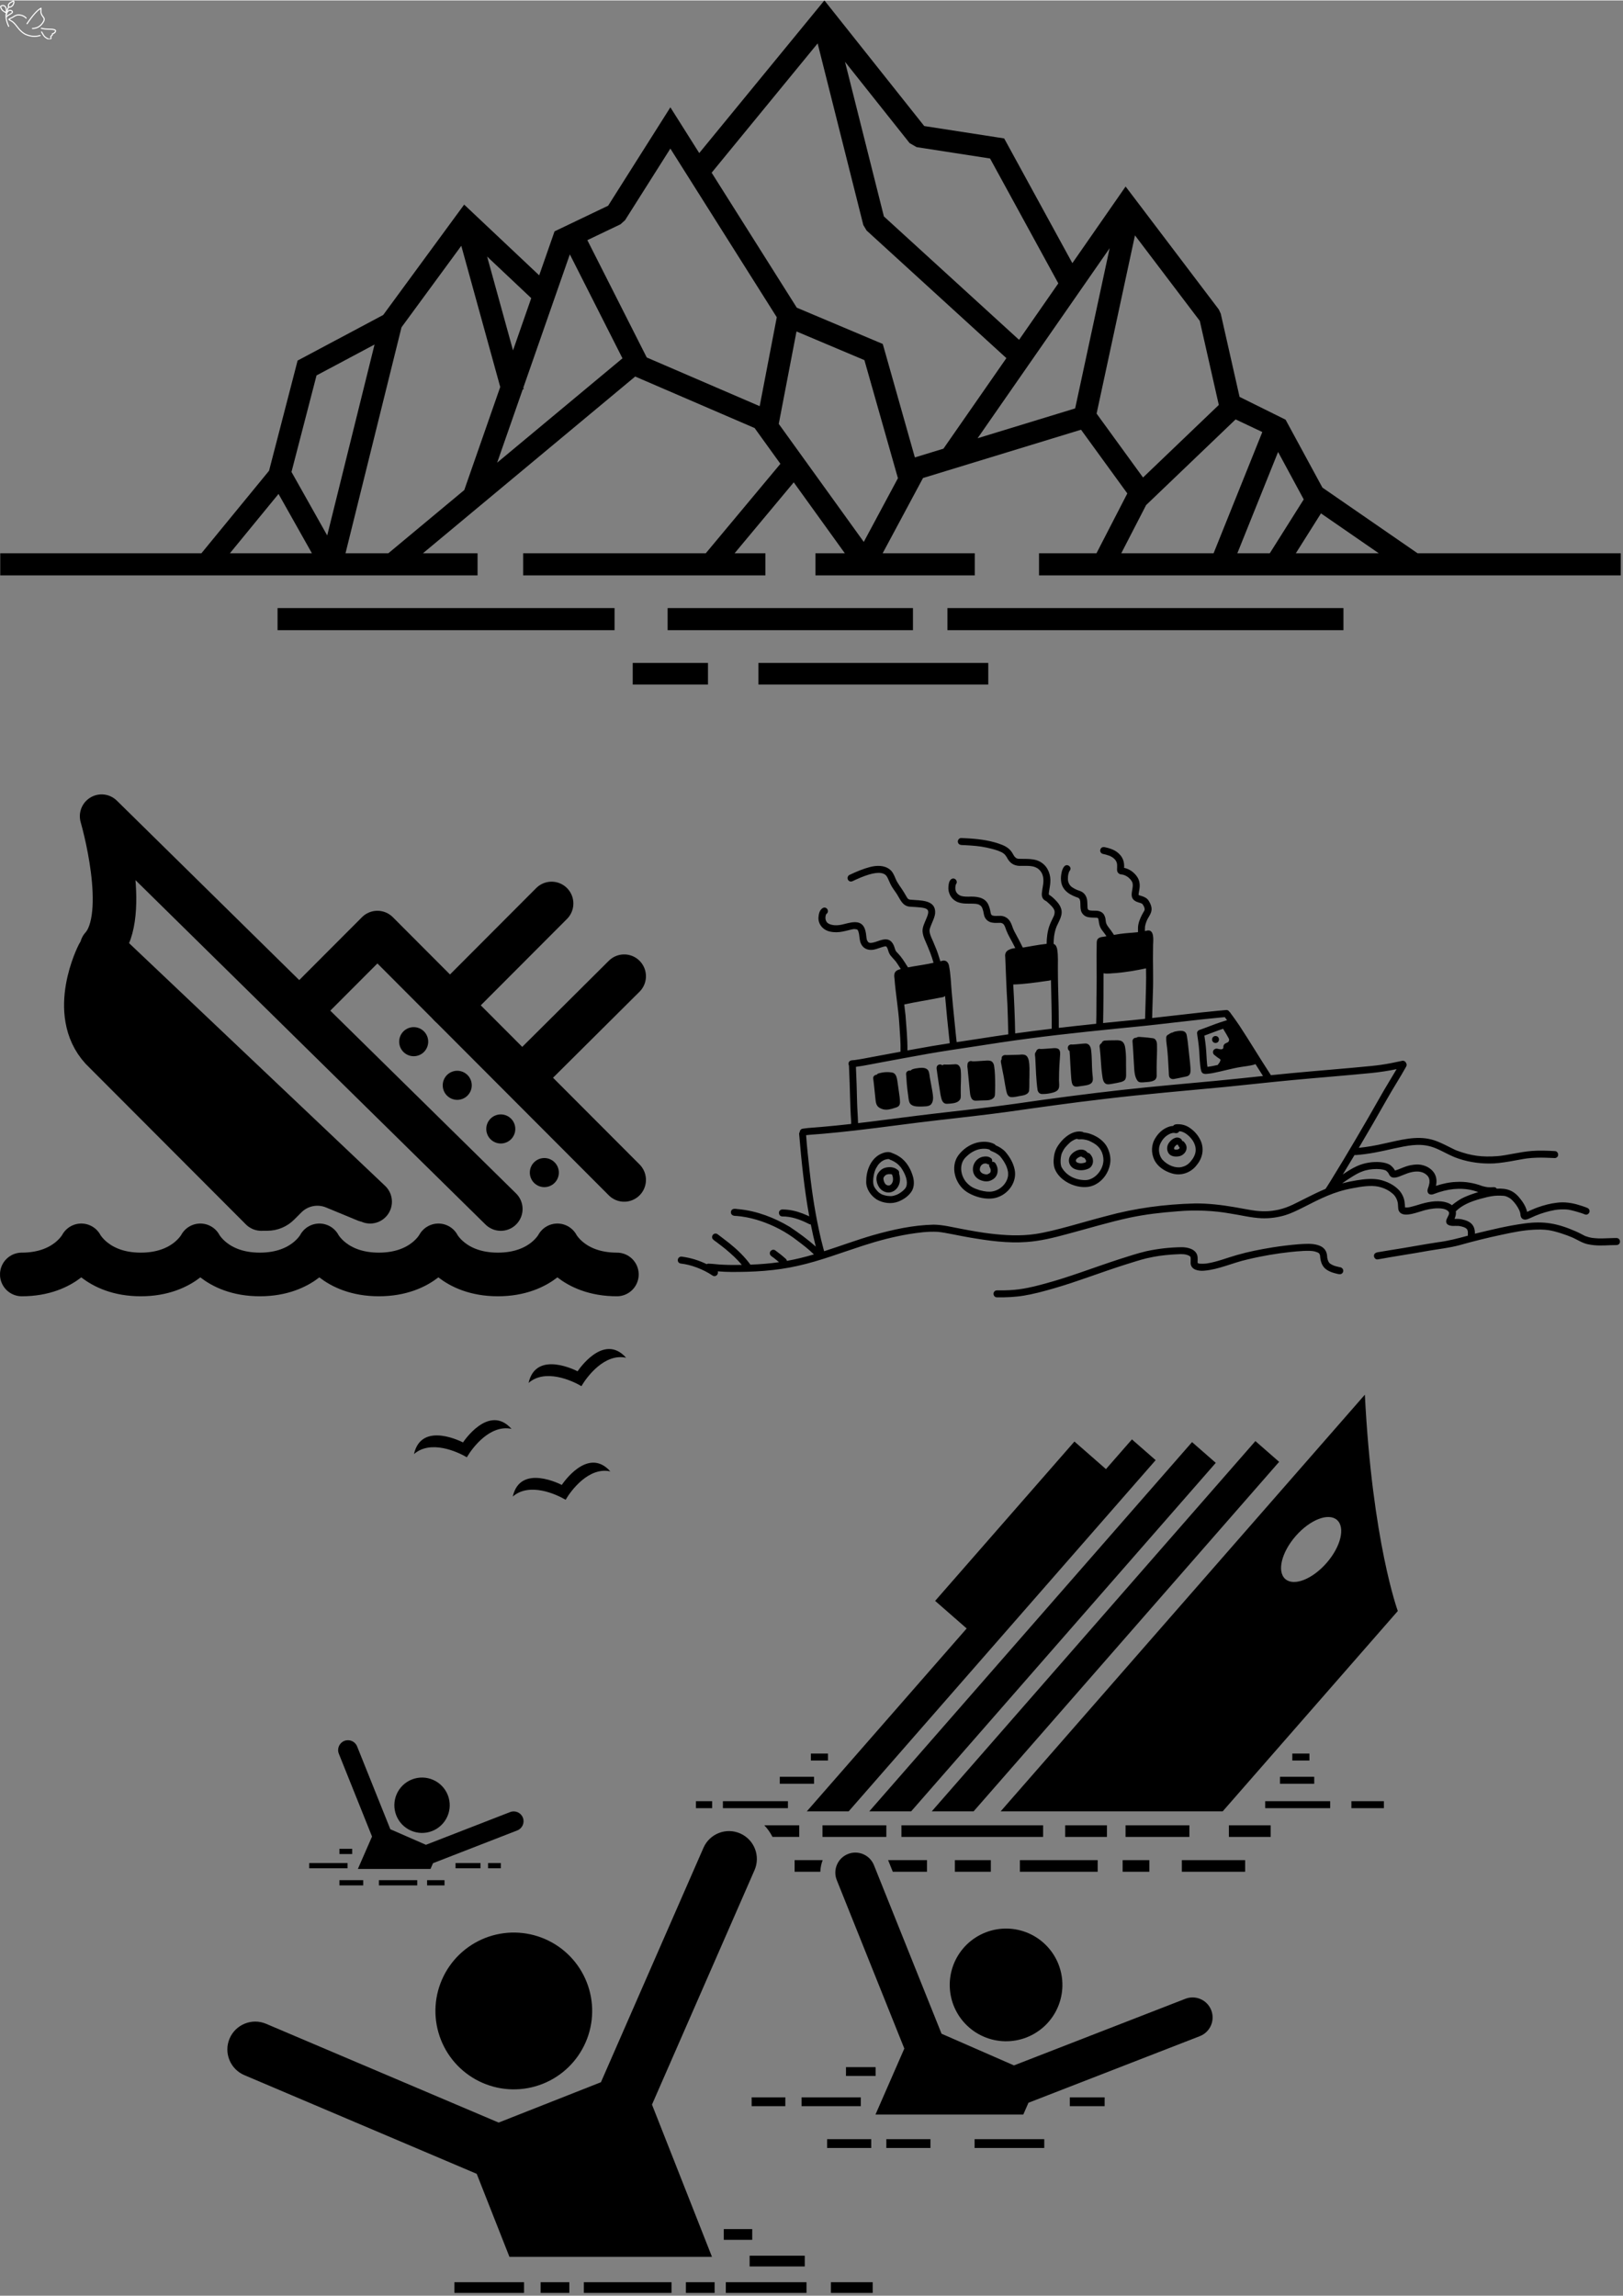 <svg version="1.0" preserveAspectRatio="xMidYMid meet" height="1122" viewBox="0 0 595.5 842.25" zoomAndPan="magnify" width="793" xmlns:xlink="http://www.w3.org/1999/xlink" xmlns="http://www.w3.org/2000/svg"><rect x="0" y="0" width="595.5" height="842.25" fill="#808080" stroke="none"/><defs><clipPath id="7a7a93053a"><path clip-rule="nonzero" d="M 14 10 L 20.996 10 L 20.996 14.238 L 14 14.238 Z M 14 10"></path></clipPath><clipPath id="0e5da9dbac"><path clip-rule="nonzero" d="M 0.016 1 L 3 1 L 3 5 L 0.016 5 Z M 0.016 1"></path></clipPath><clipPath id="735fd3cde9"><path clip-rule="nonzero" d="M 0.016 0 L 594.984 0 L 594.984 251.027 L 0.016 251.027 Z M 0.016 0"></path></clipPath><clipPath id="8f4cabff82"><path clip-rule="nonzero" d="M 0.016 448 L 235 448 L 235 475.695 L 0.016 475.695 Z M 0.016 448"></path></clipPath><clipPath id="f59e2d77c5"><path clip-rule="nonzero" d="M 103 334 L 237.555 334 L 237.555 441 L 103 441 Z M 103 334"></path></clipPath><clipPath id="697b36ee0d"><path clip-rule="nonzero" d="M 184 350 L 237.555 350 L 237.555 403 L 184 403 Z M 184 350"></path></clipPath><clipPath id="1f0fc5c742"><path clip-rule="nonzero" d="M 248 307.32 L 594.781 307.32 L 594.781 475.922 L 248 475.922 Z M 248 307.32"></path></clipPath><clipPath id="0e60349221"><path clip-rule="nonzero" d="M 367 511 L 512.879 511 L 512.879 665 L 367 665 Z M 367 511"></path></clipPath><clipPath id="fa8ae68bdf"><path clip-rule="nonzero" d="M 166 837 L 193 837 L 193 841.402 L 166 841.402 Z M 166 837"></path></clipPath><clipPath id="7803405960"><path clip-rule="nonzero" d="M 198 837 L 209 837 L 209 841.402 L 198 841.402 Z M 198 837"></path></clipPath><clipPath id="4b462a4c11"><path clip-rule="nonzero" d="M 251 837 L 263 837 L 263 841.402 L 251 841.402 Z M 251 837"></path></clipPath><clipPath id="b1ebf3b853"><path clip-rule="nonzero" d="M 266 837 L 296 837 L 296 841.402 L 266 841.402 Z M 266 837"></path></clipPath><clipPath id="b24d555375"><path clip-rule="nonzero" d="M 304 837 L 321 837 L 321 841.402 L 304 841.402 Z M 304 837"></path></clipPath><clipPath id="56da52ca65"><path clip-rule="nonzero" d="M 214 837 L 247 837 L 247 841.402 L 214 841.402 Z M 214 837"></path></clipPath></defs><path fill-rule="nonzero" fill-opacity="1" d="M 14.773 13.055 C 13.016 13.598 11.203 13.461 9.34 12.652 L 9.332 12.648 C 8.703 12.355 8.07 11.898 7.434 11.277 L 7.453 11.293 C 7.207 11.109 6.539 10.32 5.457 8.93 L 5.465 8.938 C 5.145 8.578 4.887 8.309 4.688 8.137 L 4.691 8.141 C 4.387 7.883 3.902 7.586 3.242 7.254 C 3.215 7.238 3.191 7.219 3.176 7.195 C 3.152 7.168 3.137 7.141 3.121 7.113 C 3.066 6.992 3.074 6.875 3.152 6.766 C 3.18 6.73 3.211 6.699 3.25 6.668 C 3.273 6.652 3.297 6.633 3.328 6.617 C 3.332 6.613 3.34 6.613 3.344 6.609 C 4.254 6.195 4.945 5.82 5.41 5.484 C 5.418 5.48 5.426 5.473 5.434 5.469 C 5.793 5.281 6.195 5.164 6.641 5.121 C 6.645 5.117 6.652 5.117 6.66 5.117 C 7.984 5.141 9.012 5.555 9.746 6.363 C 9.82 6.445 9.812 6.57 9.734 6.641 C 9.652 6.715 9.527 6.707 9.453 6.629 C 8.797 5.906 7.863 5.531 6.656 5.512 L 6.68 5.512 C 6.285 5.551 5.934 5.652 5.617 5.82 L 5.641 5.805 C 5.152 6.156 4.441 6.543 3.508 6.969 L 3.523 6.957 C 3.512 6.965 3.5 6.973 3.492 6.98 C 3.48 6.988 3.477 6.992 3.473 6.996 C 3.484 6.98 3.488 6.965 3.48 6.945 C 3.48 6.949 3.48 6.949 3.484 6.957 L 3.418 6.898 C 4.105 7.246 4.613 7.559 4.945 7.836 L 4.949 7.84 C 5.16 8.023 5.43 8.305 5.758 8.676 C 5.762 8.68 5.766 8.684 5.766 8.688 C 6.828 10.051 7.473 10.812 7.691 10.977 C 7.695 10.984 7.703 10.988 7.711 10.996 C 8.312 11.582 8.91 12.016 9.5 12.293 L 9.496 12.289 C 11.273 13.062 12.992 13.191 14.656 12.68 C 14.762 12.648 14.871 12.707 14.902 12.809 C 14.934 12.914 14.875 13.023 14.773 13.055 Z M 14.773 13.055" fill="#ffffff"></path><path fill-rule="nonzero" fill-opacity="1" d="M 9.742 8.449 C 11.934 5.211 13.68 3.289 14.98 2.688 C 15.043 2.656 15.117 2.664 15.176 2.703 C 15.234 2.742 15.266 2.812 15.262 2.883 C 15.188 3.82 15.18 4.355 15.242 4.484 C 15.25 4.5 15.254 4.516 15.258 4.531 C 15.297 4.734 15.379 4.961 15.504 5.199 L 15.504 5.203 C 15.598 5.391 15.824 5.715 16.176 6.18 C 16.18 6.184 16.184 6.188 16.188 6.191 C 16.262 6.309 16.32 6.426 16.359 6.543 L 16.359 6.547 C 16.461 6.871 16.422 7.238 16.25 7.648 C 16.246 7.652 16.242 7.66 16.242 7.664 C 15.246 9.52 13.801 10.461 11.91 10.488 C 11.801 10.488 11.711 10.402 11.711 10.293 C 11.707 10.184 11.793 10.098 11.902 10.094 C 13.641 10.07 14.973 9.199 15.895 7.477 L 15.887 7.492 C 16.023 7.172 16.055 6.895 15.984 6.66 L 15.984 6.668 C 15.957 6.586 15.914 6.5 15.855 6.41 L 15.863 6.422 C 15.496 5.938 15.258 5.59 15.152 5.379 C 15.012 5.105 14.918 4.848 14.871 4.605 L 14.883 4.652 L 14.883 4.648 C 14.797 4.457 14.789 3.859 14.867 2.852 L 15.145 3.043 C 13.91 3.617 12.219 5.492 10.07 8.668 C 10.008 8.758 9.887 8.781 9.797 8.723 C 9.707 8.66 9.684 8.539 9.742 8.449 Z M 9.742 8.449" fill="#ffffff"></path><g clip-path="url(#7a7a93053a)"><path fill-rule="nonzero" fill-opacity="1" d="M 15.188 10.031 C 15.867 10.18 16.344 10.262 16.617 10.273 C 16.688 10.277 16.746 10.316 16.781 10.375 C 16.812 10.434 16.812 10.508 16.781 10.566 C 16.844 10.453 16.82 10.363 16.707 10.301 C 16.688 10.289 16.668 10.281 16.652 10.281 C 16.754 10.297 17.504 10.328 18.902 10.379 L 18.91 10.379 C 19.145 10.395 19.344 10.418 19.504 10.445 L 19.496 10.445 C 20.191 10.551 20.559 10.777 20.59 11.129 L 20.59 11.137 C 20.609 11.395 20.469 11.68 20.172 11.988 C 20.168 11.992 20.164 11.996 20.164 11.996 C 19.965 12.18 19.672 12.328 19.273 12.441 L 19.418 12.25 C 19.422 12.492 19.402 12.664 19.352 12.766 C 19.34 12.789 19.324 12.812 19.309 12.832 L 19.344 12.766 C 19.336 12.789 19.328 12.812 19.312 12.836 C 19.254 12.93 19.09 13.074 18.824 13.273 L 18.844 13.258 C 18.84 13.262 18.836 13.262 18.836 13.266 C 18.836 13.262 18.84 13.258 18.84 13.254 C 18.824 13.316 18.773 13.363 18.715 13.387 C 18.652 13.406 18.586 13.395 18.535 13.355 C 18.637 13.434 18.723 13.418 18.801 13.316 C 18.82 13.289 18.832 13.258 18.836 13.23 C 18.832 13.281 18.859 13.441 18.914 13.715 C 18.914 13.727 18.918 13.738 18.918 13.754 C 18.918 13.879 18.895 13.98 18.852 14.066 L 18.855 14.055 C 18.766 14.254 18.57 14.367 18.27 14.398 C 18.262 14.398 18.254 14.398 18.25 14.398 C 17.684 14.398 17.086 14.137 16.453 13.609 L 16.484 13.629 C 16.164 13.453 15.699 12.793 15.09 11.645 C 15.039 11.551 15.074 11.43 15.172 11.379 C 15.266 11.328 15.387 11.363 15.438 11.461 C 16.008 12.539 16.422 13.145 16.672 13.285 C 16.684 13.289 16.695 13.297 16.703 13.305 C 17.266 13.773 17.777 14.004 18.25 14.004 L 18.23 14.008 C 18.379 13.992 18.469 13.953 18.496 13.891 C 18.5 13.887 18.5 13.887 18.5 13.883 C 18.516 13.855 18.523 13.812 18.523 13.754 L 18.527 13.789 C 18.465 13.488 18.438 13.301 18.441 13.219 C 18.441 13.164 18.457 13.117 18.484 13.082 C 18.566 12.973 18.66 12.961 18.77 13.039 L 18.461 13.145 C 18.473 13.109 18.488 13.078 18.508 13.047 C 18.527 13.02 18.547 12.996 18.57 12.973 C 18.578 12.965 18.586 12.961 18.59 12.953 C 18.816 12.789 18.945 12.68 18.977 12.629 C 18.973 12.633 18.973 12.637 18.969 12.645 C 18.977 12.621 18.988 12.598 19.004 12.578 C 19.004 12.582 19 12.586 19 12.59 C 19.02 12.547 19.027 12.438 19.023 12.258 C 19.02 12.168 19.078 12.09 19.168 12.062 C 19.5 11.969 19.742 11.848 19.895 11.711 L 19.887 11.719 C 20.102 11.488 20.207 11.305 20.199 11.16 L 20.199 11.168 C 20.184 11.02 19.93 10.91 19.438 10.836 L 19.43 10.832 C 19.285 10.809 19.105 10.785 18.883 10.77 L 18.887 10.77 C 17.473 10.723 16.707 10.688 16.59 10.668 C 16.559 10.664 16.535 10.656 16.512 10.645 C 16.398 10.578 16.371 10.488 16.438 10.375 L 16.598 10.668 C 16.305 10.652 15.805 10.57 15.102 10.414 C 14.996 10.391 14.93 10.285 14.953 10.18 C 14.977 10.074 15.082 10.008 15.188 10.031 Z M 15.188 10.031" fill="#ffffff"></path></g><path fill-rule="nonzero" fill-opacity="1" d="M 3.016 9.602 C 2.133 7.734 1.84 6.086 2.141 4.656 L 2.137 4.664 C 2.203 4.238 2.449 3.535 2.879 2.555 L 2.867 2.582 C 2.887 2.512 2.898 2.457 2.898 2.418 L 2.898 2.438 C 2.871 2.105 2.871 1.859 2.902 1.699 L 2.902 1.715 C 2.922 1.543 3 1.363 3.133 1.168 L 3.113 1.199 C 3.258 0.879 3.805 0.504 4.766 0.078 L 4.762 0.078 C 4.797 0.066 4.828 0.055 4.859 0.047 C 5.004 0.016 5.117 0.062 5.203 0.184 C 5.219 0.203 5.23 0.227 5.242 0.25 C 5.289 0.352 5.309 0.496 5.312 0.684 C 5.312 0.695 5.309 0.707 5.309 0.719 C 5.094 1.984 4.391 2.648 3.207 2.715 C 3.102 2.719 3.008 2.637 3 2.527 C 2.996 2.418 3.078 2.324 3.188 2.32 C 4.16 2.266 4.738 1.711 4.918 0.652 L 4.918 0.684 C 4.918 0.555 4.906 0.465 4.883 0.414 C 4.883 0.41 4.879 0.41 4.879 0.406 C 4.895 0.43 4.914 0.438 4.941 0.434 C 4.938 0.434 4.934 0.434 4.93 0.438 L 4.926 0.438 C 4.059 0.824 3.574 1.129 3.473 1.359 C 3.469 1.371 3.465 1.379 3.457 1.391 C 3.359 1.531 3.305 1.656 3.293 1.762 C 3.293 1.77 3.289 1.773 3.289 1.777 C 3.266 1.902 3.266 2.109 3.289 2.406 C 3.293 2.41 3.293 2.418 3.293 2.426 C 3.289 2.5 3.277 2.586 3.25 2.688 C 3.246 2.695 3.242 2.703 3.238 2.715 C 2.824 3.66 2.586 4.328 2.527 4.723 C 2.527 4.727 2.527 4.73 2.527 4.734 C 2.246 6.082 2.527 7.648 3.371 9.43 C 3.418 9.531 3.375 9.648 3.277 9.695 C 3.18 9.738 3.062 9.699 3.016 9.602 Z M 3.016 9.602" fill="#ffffff"></path><g clip-path="url(#0e5da9dbac)"><path fill-rule="nonzero" fill-opacity="1" d="M 2.012 4.633 C 1.195 4.137 0.734 3.801 0.633 3.625 C 0.617 3.602 0.605 3.574 0.598 3.547 L 0.637 3.621 C 0.449 3.395 0.316 3.176 0.234 2.973 L 0.238 2.977 C 0.168 2.805 0.102 2.621 0.043 2.414 L 0.047 2.422 C 0.043 2.414 0.043 2.406 0.039 2.398 C 0.035 2.387 0.035 2.375 0.031 2.359 C 0.02 2.281 0.031 2.199 0.066 2.117 C 0.074 2.094 0.09 2.074 0.105 2.055 C 0.332 1.82 0.641 1.695 1.023 1.672 C 1.027 1.672 1.031 1.672 1.035 1.672 C 1.402 1.668 1.727 1.797 1.996 2.059 L 2 2.062 C 2.484 2.547 2.629 3.285 2.438 4.277 C 2.414 4.387 2.312 4.457 2.207 4.434 C 2.098 4.414 2.027 4.312 2.051 4.203 C 2.215 3.348 2.105 2.727 1.719 2.34 L 1.723 2.344 C 1.527 2.156 1.301 2.062 1.035 2.066 L 1.047 2.066 C 0.762 2.082 0.543 2.168 0.387 2.332 L 0.426 2.27 C 0.422 2.285 0.418 2.293 0.422 2.297 C 0.422 2.301 0.422 2.305 0.422 2.305 C 0.477 2.496 0.535 2.668 0.602 2.824 L 0.602 2.828 C 0.668 2.992 0.781 3.176 0.941 3.371 C 0.957 3.395 0.973 3.418 0.977 3.445 C 0.977 3.438 0.973 3.43 0.973 3.426 C 1.039 3.543 1.457 3.836 2.215 4.297 C 2.309 4.355 2.34 4.477 2.281 4.566 C 2.227 4.66 2.105 4.691 2.012 4.633 Z M 2.012 4.633" fill="#ffffff"></path></g><path fill-rule="nonzero" fill-opacity="1" d="M 2.16 5.988 C 2.258 5.812 2.426 5.641 2.652 5.469 L 2.652 5.473 C 2.859 5.312 3.27 5.055 3.891 4.695 L 3.883 4.703 C 4.027 4.605 4.129 4.535 4.184 4.484 L 4.188 4.484 C 4.312 4.379 4.371 4.301 4.363 4.246 L 4.363 4.254 C 4.336 4.066 4.199 3.941 3.965 3.875 C 3.961 3.875 3.957 3.871 3.953 3.871 C 3.746 3.801 3.543 3.82 3.34 3.934 C 3.336 3.934 3.332 3.938 3.328 3.938 C 3.141 4.027 2.984 4.172 2.863 4.367 L 2.871 4.355 C 2.699 4.684 2.566 5.027 2.48 5.395 C 2.457 5.5 2.352 5.566 2.246 5.539 C 2.137 5.516 2.074 5.41 2.098 5.305 C 2.191 4.906 2.332 4.527 2.523 4.172 C 2.523 4.168 2.527 4.164 2.527 4.16 C 2.691 3.895 2.902 3.703 3.16 3.582 L 3.148 3.59 C 3.453 3.422 3.762 3.391 4.082 3.5 L 4.07 3.496 C 4.469 3.605 4.695 3.836 4.754 4.188 L 4.754 4.191 C 4.781 4.387 4.676 4.586 4.441 4.785 L 4.445 4.781 C 4.375 4.844 4.258 4.926 4.094 5.031 C 4.094 5.035 4.09 5.035 4.086 5.039 C 3.484 5.387 3.086 5.637 2.891 5.785 L 2.887 5.789 C 2.703 5.922 2.574 6.055 2.504 6.18 C 2.453 6.277 2.332 6.309 2.238 6.258 C 2.141 6.203 2.109 6.082 2.16 5.988 Z M 2.16 5.988" fill="#ffffff"></path><g clip-path="url(#735fd3cde9)"><path fill-rule="nonzero" fill-opacity="1" d="M 278.281 243.105 L 362.609 243.105 L 362.609 251.211 L 278.281 251.211 M 232.152 243.105 L 259.77 243.105 L 259.77 251.211 L 232.152 251.211 Z M 347.629 222.977 L 492.93 222.977 L 492.93 231.082 L 347.629 231.082 Z M 244.961 222.977 L 334.98 222.977 L 334.98 231.082 L 244.961 231.082 Z M 101.84 222.977 L 225.488 222.977 L 225.488 231.082 L 101.84 231.082 Z M 463.16 158.379 L 453.359 153.742 L 420.527 185.18 L 411.406 202.871 L 445.281 202.871 Z M 478.355 183.102 L 468.945 165.688 L 453.996 202.867 L 465.902 202.867 Z M 505.891 202.867 L 484.684 188.23 L 475.457 202.867 Z M 440.219 117.602 L 416.434 86.215 L 402.355 151.617 L 419.391 175.066 L 447.195 148.441 Z M 407.141 90.926 L 358.691 160.656 L 394.488 149.711 Z M 333.754 52.359 L 310.047 22.523 L 324.312 79.266 L 373.91 124.547 L 388.309 103.828 L 363.266 58.004 L 336.305 53.828 Z M 317.16 131.988 L 292.246 121.473 L 285.734 155.391 L 316.93 198.699 L 329.461 175.324 Z M 261.109 63.219 L 292.352 112.75 L 322.098 125.301 L 323.895 126.062 L 324.43 127.93 L 335.676 167.695 L 346.16 164.488 L 369.254 131.258 L 317.961 84.426 L 316.762 82.418 L 300.004 15.773 Z M 227.664 82.152 L 215.508 87.965 L 237.074 130.578 L 237.297 131.02 L 278.738 148.887 L 285.008 116.258 L 245.965 54.367 L 229.34 80.648 Z M 209.082 93.184 L 192.008 142.117 L 192.156 142.656 L 191.785 142.754 L 182.406 169.625 L 228.391 131.332 Z M 194.918 109.25 L 178.73 93.984 L 188.234 128.422 Z M 169.254 90.043 L 147.32 119.945 L 126.77 202.871 L 142.48 202.871 L 170.348 179.668 L 183.543 141.848 Z M 116.137 137.609 L 106.953 173.023 L 120.059 196.332 L 137.426 126.266 Z M 102.195 181.094 L 84.348 202.871 L 114.449 202.871 Z M 73.902 202.867 L 98.719 172.59 L 108.754 133.867 L 109.195 132.156 L 110.77 131.32 L 140.602 115.426 L 167.598 78.613 L 170.309 74.926 L 173.633 78.059 L 197.836 100.883 L 202.91 86.348 L 203.469 84.742 L 204.984 84.016 L 223.133 75.332 L 242.547 44.641 L 245.969 39.23 L 249.387 44.641 L 256.559 56.016 L 299.309 3.867 L 302.48 0 L 305.598 3.914 L 339.113 46.094 L 366.469 50.332 L 368.441 50.641 L 369.402 52.391 L 393.461 96.41 L 409.82 72.867 L 413 68.289 L 416.379 72.738 L 447.195 113.402 L 447.91 114.953 L 454.812 145.477 L 471.695 153.848 L 485.211 178.766 L 520.129 202.871 L 594.676 202.871 L 594.676 210.977 L 381.227 210.977 L 381.227 202.871 L 402.309 202.871 L 413.629 180.91 L 396.645 157.527 L 338.664 175.254 L 323.855 202.871 L 357.66 202.871 L 357.66 210.977 L 299.203 210.977 L 299.203 202.871 L 309.984 202.871 L 291.238 176.84 L 269.527 202.871 L 280.84 202.871 L 280.84 210.977 L 191.949 210.977 L 191.949 202.871 L 258.953 202.871 L 286.34 170.039 L 276.879 156.914 L 233.102 138.031 L 233.133 137.953 L 155.176 202.871 L 175.223 202.871 L 175.223 210.977 L 0.09 210.977 L 0.09 202.871 L 73.902 202.871 Z M 73.902 202.867" fill="#000000"></path></g><path stroke-miterlimit="10" stroke-opacity="1" stroke-width="3" stroke="#000000" d="M 36.497 33.5 L 8.997 6.5 C 8.997 6.5 10.997 13.3 8.997 15.5 L 27.497 33" stroke-linejoin="round" fill="none" transform="matrix(5.326, 0, 0, 5.338, -10.637, 264.659)" stroke-linecap="round"></path><path stroke-miterlimit="10" stroke-opacity="1" stroke-width="3" stroke="#000000" d="M 8.763 16 C 8.763 16 6.697 20 8.997 22.5 L 19.997 33.5" stroke-linejoin="round" fill="none" transform="matrix(5.326, 0, 0, 5.338, -10.637, 264.659)" stroke-linecap="round"></path><g clip-path="url(#8f4cabff82)"><path stroke-miterlimit="10" stroke-opacity="1" stroke-width="3" stroke="#000000" d="M 44.497 38 C 41.422 38 40.397 36 40.397 36 C 40.397 36 39.372 38 36.297 38 C 33.222 38 32.197 36 32.197 36 C 32.197 36 31.172 38 28.097 38 C 25.022 38 23.997 36 23.997 36 C 23.997 36 22.972 38 19.897 38 C 16.822 38 15.797 36 15.797 36 C 15.797 36 14.772 38 11.697 38 C 8.622 38 7.597 36 7.597 36 C 7.597 36 6.572 38 3.497 38" stroke-linejoin="round" fill="none" transform="matrix(5.326, 0, 0, 5.338, -10.637, 264.659)" stroke-linecap="round"></path></g><g clip-path="url(#f59e2d77c5)"><path stroke-miterlimit="10" stroke-opacity="1" stroke-width="3" stroke="#000000" d="M 22.997 19.5 L 27.997 14.5 L 44.997 31.5" stroke-linejoin="round" fill="none" transform="matrix(5.326, 0, 0, 5.338, -10.637, 264.659)" stroke-linecap="round"></path></g><path fill-rule="nonzero" fill-opacity="1" d="M 157.117 382.086 C 157.117 382.438 157.082 382.785 157.012 383.129 C 156.945 383.473 156.844 383.805 156.711 384.129 C 156.574 384.453 156.41 384.762 156.219 385.051 C 156.023 385.344 155.805 385.613 155.555 385.859 C 155.309 386.109 155.039 386.328 154.75 386.523 C 154.457 386.719 154.152 386.883 153.828 387.016 C 153.504 387.152 153.172 387.254 152.828 387.32 C 152.484 387.391 152.141 387.422 151.789 387.422 C 151.441 387.422 151.094 387.391 150.75 387.32 C 150.406 387.254 150.074 387.152 149.75 387.016 C 149.43 386.883 149.121 386.719 148.832 386.523 C 148.539 386.328 148.27 386.109 148.023 385.859 C 147.777 385.613 147.555 385.344 147.359 385.051 C 147.168 384.762 147.004 384.453 146.867 384.129 C 146.734 383.805 146.633 383.473 146.566 383.129 C 146.496 382.785 146.465 382.438 146.465 382.086 C 146.465 381.734 146.496 381.387 146.566 381.043 C 146.633 380.699 146.734 380.367 146.867 380.043 C 147.004 379.719 147.168 379.41 147.359 379.121 C 147.555 378.828 147.777 378.559 148.023 378.312 C 148.27 378.062 148.539 377.844 148.832 377.648 C 149.121 377.453 149.43 377.289 149.75 377.156 C 150.074 377.02 150.406 376.918 150.75 376.852 C 151.094 376.781 151.441 376.75 151.789 376.75 C 152.141 376.75 152.484 376.781 152.828 376.852 C 153.172 376.918 153.504 377.02 153.828 377.156 C 154.152 377.289 154.457 377.453 154.75 377.648 C 155.039 377.844 155.309 378.062 155.555 378.312 C 155.805 378.559 156.023 378.828 156.219 379.121 C 156.41 379.41 156.574 379.719 156.711 380.043 C 156.844 380.367 156.945 380.699 157.012 381.043 C 157.082 381.387 157.117 381.734 157.117 382.086 Z M 157.117 382.086" fill="#000000"></path><path fill-rule="nonzero" fill-opacity="1" d="M 173.094 398.098 C 173.094 398.449 173.059 398.797 172.992 399.141 C 172.922 399.484 172.82 399.816 172.688 400.141 C 172.555 400.465 172.391 400.773 172.195 401.062 C 172 401.355 171.781 401.625 171.535 401.871 C 171.285 402.121 171.016 402.344 170.727 402.535 C 170.434 402.73 170.129 402.895 169.805 403.031 C 169.484 403.164 169.148 403.266 168.805 403.332 C 168.465 403.402 168.117 403.438 167.766 403.438 C 167.418 403.438 167.07 403.402 166.727 403.332 C 166.387 403.266 166.051 403.164 165.73 403.031 C 165.406 402.895 165.098 402.73 164.809 402.535 C 164.52 402.344 164.25 402.121 164 401.871 C 163.754 401.625 163.535 401.355 163.34 401.062 C 163.145 400.773 162.98 400.465 162.848 400.141 C 162.715 399.816 162.613 399.484 162.543 399.141 C 162.477 398.797 162.441 398.449 162.441 398.098 C 162.441 397.75 162.477 397.402 162.543 397.059 C 162.613 396.715 162.715 396.379 162.848 396.055 C 162.98 395.73 163.145 395.426 163.34 395.133 C 163.535 394.84 163.754 394.57 164 394.324 C 164.25 394.078 164.52 393.855 164.809 393.66 C 165.098 393.465 165.406 393.301 165.73 393.168 C 166.051 393.031 166.387 392.934 166.727 392.863 C 167.07 392.797 167.418 392.762 167.766 392.762 C 168.117 392.762 168.465 392.797 168.805 392.863 C 169.148 392.934 169.48 393.031 169.805 393.168 C 170.129 393.301 170.434 393.465 170.727 393.66 C 171.016 393.855 171.285 394.078 171.535 394.324 C 171.781 394.57 172 394.84 172.195 395.133 C 172.391 395.426 172.555 395.73 172.688 396.055 C 172.82 396.379 172.922 396.715 172.992 397.059 C 173.059 397.402 173.094 397.75 173.094 398.098 Z M 173.094 398.098" fill="#000000"></path><path fill-rule="nonzero" fill-opacity="1" d="M 189.07 414.109 C 189.07 414.461 189.039 414.809 188.969 415.152 C 188.902 415.496 188.801 415.828 188.664 416.152 C 188.531 416.477 188.367 416.785 188.172 417.078 C 187.98 417.367 187.758 417.637 187.512 417.887 C 187.266 418.133 186.996 418.355 186.703 418.551 C 186.414 418.742 186.105 418.91 185.785 419.043 C 185.461 419.176 185.129 419.277 184.785 419.348 C 184.441 419.414 184.094 419.449 183.746 419.449 C 183.395 419.449 183.051 419.414 182.707 419.348 C 182.363 419.277 182.031 419.176 181.707 419.043 C 181.383 418.91 181.078 418.742 180.785 418.551 C 180.496 418.355 180.227 418.133 179.98 417.887 C 179.73 417.637 179.512 417.367 179.316 417.078 C 179.121 416.785 178.957 416.477 178.824 416.152 C 178.691 415.828 178.59 415.496 178.523 415.152 C 178.453 414.809 178.418 414.461 178.418 414.109 C 178.418 413.762 178.453 413.414 178.523 413.07 C 178.59 412.727 178.691 412.391 178.824 412.07 C 178.957 411.746 179.121 411.438 179.316 411.145 C 179.512 410.855 179.73 410.586 179.98 410.336 C 180.227 410.09 180.496 409.867 180.785 409.672 C 181.078 409.477 181.383 409.312 181.707 409.18 C 182.031 409.047 182.363 408.945 182.707 408.875 C 183.051 408.809 183.395 408.773 183.746 408.773 C 184.094 408.773 184.441 408.809 184.785 408.875 C 185.129 408.945 185.461 409.047 185.785 409.18 C 186.105 409.312 186.414 409.477 186.703 409.672 C 186.996 409.867 187.266 410.09 187.512 410.336 C 187.758 410.586 187.98 410.855 188.172 411.145 C 188.367 411.438 188.531 411.746 188.664 412.07 C 188.801 412.391 188.902 412.727 188.969 413.07 C 189.039 413.414 189.07 413.762 189.07 414.109 Z M 189.07 414.109" fill="#000000"></path><path fill-rule="nonzero" fill-opacity="1" d="M 205.051 430.125 C 205.051 430.473 205.016 430.82 204.945 431.164 C 204.879 431.508 204.777 431.844 204.645 432.168 C 204.512 432.492 204.348 432.797 204.152 433.09 C 203.957 433.379 203.738 433.648 203.488 433.898 C 203.242 434.145 202.973 434.367 202.684 434.562 C 202.391 434.758 202.086 434.922 201.762 435.055 C 201.438 435.188 201.105 435.289 200.762 435.359 C 200.418 435.426 200.074 435.461 199.723 435.461 C 199.375 435.461 199.027 435.426 198.684 435.359 C 198.34 435.289 198.008 435.188 197.684 435.055 C 197.363 434.922 197.055 434.758 196.766 434.562 C 196.473 434.367 196.203 434.145 195.957 433.898 C 195.711 433.648 195.488 433.379 195.293 433.09 C 195.102 432.797 194.938 432.492 194.801 432.168 C 194.668 431.844 194.566 431.508 194.5 431.164 C 194.43 430.82 194.398 430.473 194.398 430.125 C 194.398 429.773 194.43 429.426 194.5 429.082 C 194.566 428.738 194.668 428.406 194.801 428.082 C 194.938 427.758 195.102 427.449 195.293 427.16 C 195.488 426.867 195.711 426.598 195.957 426.352 C 196.203 426.102 196.473 425.879 196.766 425.688 C 197.055 425.492 197.363 425.328 197.684 425.191 C 198.008 425.059 198.34 424.957 198.684 424.891 C 199.027 424.82 199.375 424.785 199.723 424.785 C 200.074 424.785 200.418 424.82 200.762 424.891 C 201.105 424.957 201.438 425.059 201.762 425.191 C 202.086 425.328 202.391 425.492 202.684 425.688 C 202.973 425.879 203.242 426.102 203.488 426.352 C 203.738 426.598 203.957 426.867 204.152 427.16 C 204.348 427.449 204.512 427.758 204.645 428.082 C 204.777 428.406 204.879 428.738 204.945 429.082 C 205.016 429.426 205.051 429.773 205.051 430.125 Z M 205.051 430.125" fill="#000000"></path><path stroke-miterlimit="10" stroke-opacity="1" stroke-width="3" stroke="#000000" d="M 32.997 19.5 L 39.997 12.5" stroke-linejoin="round" fill="none" transform="matrix(5.326, 0, 0, 5.338, -10.637, 264.659)" stroke-linecap="round"></path><g clip-path="url(#697b36ee0d)"><path stroke-miterlimit="10" stroke-opacity="1" stroke-width="3" stroke="#000000" d="M 38.192 24.253 L 44.997 17.5" stroke-linejoin="round" fill="none" transform="matrix(5.326, 0, 0, 5.338, -10.637, 264.659)" stroke-linecap="round"></path></g><path fill-rule="evenodd" fill-opacity="1" d="M 95.867 451.473 L 98.051 451.473 C 101.77 451.473 105.332 449.996 107.957 447.359 C 108.824 446.496 109.734 445.582 110.586 444.723 C 112.965 442.348 116.527 441.637 119.625 442.918 C 123.406 444.48 128.387 446.543 131.336 447.766 C 132.883 448.406 134.652 448.137 135.938 447.066 C 137.805 445.508 140.254 443.469 140.254 443.469 L 39.945 348.598 L 31.836 372.586 L 83.484 430.125 Z M 95.867 451.473" fill="#000000"></path><g clip-path="url(#1f0fc5c742)"><path fill-rule="nonzero" fill-opacity="1" d="M 593.77 454.309 C 593.316 454.039 592.766 454.16 592.262 454.141 C 590.289 454.16 588.316 454.344 586.34 454.273 C 584.398 454.133 583.766 454.16 581.656 453.418 C 581.648 453.41 581.645 453.41 581.637 453.406 C 581.305 453.258 580.988 453.094 580.672 452.918 C 579.852 452.469 579.008 452.055 578.148 451.676 C 571.461 448.762 566.492 447.812 559.23 448.812 C 553.125 449.629 547.129 451.113 541.145 452.555 C 541.148 452.383 541.148 452.219 541.156 452.051 C 541.125 451.129 540.887 450.18 540.352 449.422 C 539.438 448.133 537.84 447.586 536.355 447.27 C 535.473 447.074 534.57 447.098 533.676 447.098 C 534.066 446.211 534.32 445.277 534.164 444.312 C 534.191 444.289 534.219 444.27 534.242 444.25 C 536.5 442.051 539.434 440.797 543.168 439.754 C 546.547 438.871 548.281 438.395 551.668 438.648 C 551.754 438.656 551.801 438.664 551.824 438.668 C 551.836 438.668 551.84 438.668 551.848 438.672 C 552.914 438.789 554.008 439.539 554.293 439.75 C 556.309 441.449 557.742 444.133 557.832 445.199 C 557.867 446.152 558.156 447.125 559.207 447.344 C 560.004 447.516 560.762 447.105 561.469 446.812 C 561.75 446.68 562.996 446.125 563.336 445.973 C 565.621 445.016 568.008 444.312 570.441 443.863 C 571.516 443.688 573.477 443.484 575.457 443.73 C 576.145 443.801 579.863 444.75 581.617 445.516 C 582.68 445.836 583.652 444.59 583.062 443.633 C 582.789 443.156 582.273 443.027 581.801 442.844 C 581.062 442.562 580.309 442.316 579.555 442.094 C 576.871 441.234 574.051 440.809 571.246 441.18 C 568.844 441.453 566.496 442.082 564.219 442.887 C 562.926 443.332 561.266 444.121 560.297 444.539 C 560.242 444.227 560.168 443.918 560.066 443.613 C 559.586 442.246 558.82 440.996 557.91 439.875 C 555.52 436.691 552.949 435.809 549.176 436.031 C 548.965 435.703 548.609 435.469 548.129 435.473 C 546.035 435.559 545.719 435.559 543.887 435.074 C 540.863 433.941 537.637 433.348 534.402 433.547 C 531.82 433.621 529.316 434.203 526.875 434.992 C 527.078 434.055 527.152 433.105 526.961 432.156 C 526.34 428.836 522.742 426.973 519.586 427.168 C 518.359 427.242 517.137 427.445 515.973 427.84 C 514.617 428.273 513.344 428.941 511.973 429.332 C 511.93 429.348 511.887 429.355 511.84 429.363 C 511.418 428.578 510.809 427.879 510.086 427.352 C 509.059 426.695 507.828 426.449 506.633 426.305 C 503.645 426.047 500.566 426.531 497.836 427.773 C 496.02 428.594 494.34 429.691 492.695 430.809 C 494.145 428.426 495.582 426.039 497.016 423.645 C 497.141 423.684 497.27 423.707 497.402 423.703 C 502.074 423.367 506.668 422.395 511.223 421.332 C 516.402 420.242 520.453 419.297 524.957 420.566 C 527.801 421.355 530.391 423.09 533.77 424.496 C 537.781 426.062 542.109 426.797 546.41 426.801 C 550.852 426.879 557.27 425.316 560.395 424.91 C 562.645 424.648 564.918 424.59 567.18 424.664 C 568.09 424.691 569 424.723 569.91 424.773 C 570.254 424.781 570.625 424.871 570.938 424.691 C 572.199 424.203 571.824 422.223 570.445 422.234 C 567.645 422.078 564.828 421.973 562.02 422.188 C 557.648 422.523 552.859 423.828 549.496 424.082 C 543.855 424.512 539.781 424.004 534.445 422.016 C 532.91 421.422 528.125 418.648 525.258 417.992 C 519.602 416.504 513.785 418.199 508.234 419.379 C 504.543 420.242 501.73 420.707 498.562 421.043 C 502.043 415.16 505.469 409.246 508.832 403.297 C 511.117 399.227 513.676 395.32 515.938 391.234 C 516.199 390.762 516.152 390.309 515.938 389.961 C 515.727 389.34 515.027 388.941 514.391 389.129 C 513.105 389.414 511.812 389.688 510.52 389.934 C 507.387 390.523 506.094 390.695 503.172 391.008 C 493.371 391.977 483.555 392.723 473.746 393.648 C 471.266 393.883 468.785 394.133 466.305 394.387 C 466.125 394.07 465.887 393.766 465.719 393.457 C 462.031 387.805 458.574 382.004 454.867 376.359 C 453.977 375.027 453.051 373.715 452.105 372.422 C 451.73 372.004 451.477 371.414 451.043 371.059 C 450.812 370.699 450.414 370.453 449.973 370.461 C 449.004 370.543 448.039 370.633 447.07 370.727 C 444.996 370.926 442.922 371.137 440.844 371.359 C 434.809 372.035 428.777 372.742 422.738 373.406 C 422.758 372.559 422.773 371.715 422.801 370.871 C 422.871 368.66 422.949 366.457 423.008 364.246 C 423.242 358.605 422.945 352.969 423.078 347.328 C 423.023 345.699 423.715 341.934 421.789 341.312 C 421.227 341.184 420.656 341.359 420.086 341.504 C 420.082 340.965 420.07 340.422 420.117 339.887 C 420.199 339.375 420.332 338.875 420.508 338.387 C 420.594 338.121 420.922 337.359 420.656 337.98 C 421.172 336.504 422.41 335.309 422.523 333.703 C 422.598 332.551 422.137 331.445 421.539 330.488 C 421.035 329.586 420.129 329.051 419.172 328.734 C 418.789 328.602 418.387 328.512 418.008 328.371 C 417.922 328.332 417.832 328.281 417.762 328.234 C 417.777 327.535 417.848 327.516 418.035 326.273 C 418.332 324.699 418.188 323.027 417.289 321.668 C 416.188 319.992 414.41 318.695 412.438 318.293 C 412.457 318.102 412.469 317.906 412.469 317.715 C 412.48 316.605 412.246 315.484 411.691 314.523 C 411.027 313.406 410.031 312.504 408.891 311.895 C 407.934 311.418 406.914 311.059 405.867 310.836 C 405.508 310.777 405.145 310.613 404.777 310.688 C 403.898 310.742 403.383 311.859 403.848 312.594 C 404.23 313.277 405.059 313.23 405.723 313.434 C 407.207 313.891 407.094 313.801 408.238 314.488 C 411.57 316.832 408.371 319.574 411.039 320.664 C 412.109 320.855 411.68 320.66 412.805 321.082 C 412.918 321.133 413.062 321.195 413.152 321.25 C 414.133 321.844 413.695 321.547 414.496 322.262 C 414.605 322.363 414.781 322.562 414.855 322.645 C 414.949 322.777 415.047 322.902 415.133 323.035 C 416.945 325.41 412.855 329.5 417.691 330.977 C 418.734 331.297 418.531 331.184 419.074 331.496 C 419.129 331.547 419.188 331.59 419.23 331.645 C 419.453 331.977 419.648 332.328 419.816 332.691 C 420.043 333.359 419.977 333.312 419.98 333.625 C 419.969 333.688 419.949 333.75 419.93 333.812 C 419.914 333.875 419.895 333.926 419.883 333.969 C 419.602 334.523 419.238 335.035 418.969 335.598 C 418.254 337.02 417.637 338.531 417.547 340.137 C 417.527 340.723 417.527 341.312 417.543 341.902 C 415.328 342.148 413.098 342.227 410.891 342.543 C 410.16 342.648 409.438 342.773 408.715 342.906 C 408.66 342.781 408.594 342.66 408.504 342.551 C 408.203 342.102 407.895 341.648 407.574 341.211 C 407.043 340.438 406.359 339.746 405.973 338.883 C 405.48 337.648 405.926 337.039 405.047 335.441 C 404.418 334.453 403.254 334.043 402.129 334.027 C 400.715 333.988 400.32 334.051 399.562 333.832 C 399.484 333.789 399.406 333.746 399.336 333.695 C 399.312 333.68 399.293 333.66 399.273 333.637 C 399.215 333.555 399.16 333.461 399.109 333.367 C 399.078 333.273 399.043 333.137 399.031 333.031 C 399.031 333.016 399.027 333.008 399.027 332.996 C 398.953 332.141 399.012 331.281 398.91 330.426 C 398.812 329.203 398.242 327.984 397.215 327.277 C 396.633 326.859 395.926 326.676 395.258 326.426 C 394.957 326.301 394.289 326.023 393.352 325.402 C 392.504 324.836 391.836 323.68 391.828 322.449 C 391.867 321.09 391.809 321.152 392.266 319.699 C 392.285 319.652 392.312 319.609 392.34 319.566 C 392.473 319.422 392.609 319.277 392.66 319.09 C 393.242 317.84 391.547 316.703 390.586 317.691 C 389.926 318.355 389.648 319.301 389.477 320.203 C 389.312 321.086 389.211 321.984 389.297 322.883 C 389.574 327.043 393.402 328.52 395.539 329.258 C 395.629 329.301 395.715 329.352 395.793 329.402 C 395.801 329.406 395.805 329.406 395.809 329.418 C 395.883 329.484 395.949 329.559 396 329.613 C 396.074 329.723 396.145 329.832 396.199 329.949 C 396.199 329.949 396.199 329.953 396.199 329.953 C 396.27 330.156 396.32 330.359 396.355 330.566 C 396.465 331.703 396.332 332.859 396.613 333.977 C 396.957 335.203 398 336.176 399.254 336.391 C 400.293 336.609 401.359 336.547 402.414 336.609 C 402.492 336.625 402.594 336.645 402.676 336.672 C 402.719 336.691 402.762 336.715 402.801 336.738 C 402.828 336.766 402.859 336.785 402.887 336.816 C 402.898 336.836 402.914 336.859 402.926 336.875 C 402.945 336.914 402.957 336.934 402.969 336.961 C 403.039 337.207 403.105 337.578 403.137 337.766 C 403.234 338.668 403.414 339.57 403.848 340.379 C 404.207 341.09 404.766 341.668 405.215 342.316 C 405.496 342.645 405.727 343.027 405.965 343.391 C 405.723 343.438 405.477 343.48 405.23 343.523 C 403.605 343.727 402.359 343.91 402.398 345.898 C 402.266 351.484 402.441 357.066 402.359 362.66 C 402.238 366.941 402.344 371.227 402.211 375.512 C 397.633 375.988 393.055 376.492 388.48 377.023 C 388.48 375.977 388.477 374.934 388.473 373.887 C 388.457 371.91 388.445 369.934 388.391 367.961 C 388.285 363.914 388.16 359.871 388.152 355.824 C 388.102 353.223 388.332 350.59 387.867 348.012 C 387.609 346.926 387.164 346.406 386.582 346.184 C 386.598 345.242 386.648 344.309 386.758 343.375 C 386.852 342.727 386.98 342.078 387.148 341.441 C 387.301 340.871 387.484 340.305 387.703 339.758 C 388.672 337.578 390.219 335.375 389.207 332.918 C 388.801 331.793 387.996 330.883 387.172 330.039 C 386.457 329.309 385.688 328.633 384.816 328.105 C 384.805 327.859 384.828 327.617 384.852 327.375 C 384.859 327.309 384.863 327.242 384.875 327.18 C 385.047 326.012 385.293 324.852 385.379 323.672 C 385.598 320.98 384.586 318.109 382.34 316.52 C 379.82 314.637 376.535 315.121 373.586 314.973 C 373.047 314.863 373.031 314.797 372.875 314.727 C 372.734 314.633 372.672 314.648 372.18 314.078 C 371.699 313.375 371.367 312.582 370.793 311.945 C 370.012 311.027 368.949 310.387 367.852 309.926 C 363.984 308.363 359.797 307.777 355.656 307.508 C 354.68 307.441 353.699 307.387 352.715 307.352 C 351.895 307.332 351.254 308.18 351.484 308.977 C 351.805 310.152 353.145 309.891 354.082 309.977 C 355.477 310.051 356.867 310.141 358.25 310.281 C 360.301 310.48 363.336 311.031 366.152 311.996 C 367.926 312.691 368.742 313.059 369.723 314.996 C 370.918 317.016 372.664 317.723 374.941 317.566 C 377.645 317.562 379.215 317.52 380.75 318.52 C 382.023 319.449 382.887 320.871 382.844 323.141 C 382.82 324.598 382.488 325.449 382.281 327.473 C 382.16 328.465 382.371 329.605 383.277 330.168 C 383.535 330.344 383.824 330.477 384.074 330.668 C 384.094 330.684 384.105 330.695 384.125 330.711 C 386.68 333.008 387.398 333.852 386.734 335.812 C 386.73 335.828 386.723 335.844 386.719 335.859 C 386.766 335.75 386.805 335.688 386.707 335.883 C 386.703 335.891 386.699 335.898 386.699 335.906 C 386.68 335.945 386.668 335.988 386.648 336.027 C 386.66 336 386.672 335.969 386.68 335.938 C 386.172 337.051 385.582 338.129 385.148 339.277 C 384.711 340.441 384.422 341.656 384.258 342.891 C 384.102 343.984 384.039 345.082 384.02 346.188 C 383.871 346.207 383.715 346.227 383.551 346.242 C 381.496 346.426 376.602 347.352 375.887 347.465 C 375.688 347.504 375.492 347.523 375.293 347.547 C 375.125 347.266 374.957 346.984 374.84 346.691 C 374.23 345.469 373.617 344.246 372.949 343.047 C 372.234 341.773 371.871 341.043 371.621 340.359 C 371.273 339.324 370.918 338.242 370.191 337.398 C 369.457 336.5 368.348 335.973 367.199 335.914 C 366.371 335.883 365.535 336 364.703 335.914 C 364.559 335.887 364.324 335.844 364.164 335.793 C 364.074 335.754 363.984 335.715 363.906 335.66 C 363.906 335.66 363.906 335.66 363.902 335.656 C 363.844 335.602 363.789 335.543 363.734 335.484 C 363.695 335.422 363.664 335.363 363.637 335.316 C 363.578 335.164 363.535 335.008 363.496 334.848 C 363.297 333.723 363.051 332.609 362.527 331.586 C 361.18 328.938 357.969 328.77 355.352 328.875 C 353.766 328.902 352.77 328.711 352.219 328.434 C 350.648 327.641 350.219 326.227 350.711 324.371 C 351.773 323.188 350.141 321.426 348.871 322.586 C 348.172 323.246 348.086 324.266 347.992 325.168 C 347.785 327.305 348.824 329.523 350.738 330.551 C 353.016 331.84 355.684 331.254 358.168 331.52 C 358.332 331.547 358.656 331.609 358.805 331.66 C 359.207 331.812 359.094 331.703 359.688 332.102 C 360.215 332.566 359.977 332.336 360.297 332.832 C 360.516 333.316 360.508 333.258 360.797 334.305 C 360.902 334.816 360.961 335.332 361.117 335.836 C 361.48 337.18 362.648 338.191 364.023 338.387 C 365.09 338.613 366.168 338.438 367.246 338.488 C 368.344 338.742 368.562 339.305 369.238 341.254 C 369.941 343.094 371.023 344.742 371.891 346.5 C 372.102 346.91 372.305 347.328 372.516 347.738 C 371.773 347.82 371.043 347.969 370.355 348.289 C 369.129 348.793 368.641 349.73 368.836 351.035 C 369.094 356.828 369.262 362.629 369.629 368.414 C 369.758 372.078 369.895 375.734 369.949 379.398 C 366.695 379.859 363.441 380.344 360.191 380.863 C 357.137 381.348 354.074 381.801 351.016 382.258 C 351 382.098 350.973 381.938 350.961 381.781 C 350.867 380.891 350.766 380.004 350.672 379.117 C 350.492 377.309 350.312 375.496 350.129 373.691 C 349.828 370.555 349.477 367.43 349.23 364.289 C 348.891 360.871 348.879 357.387 348.16 354.02 C 347.855 352.797 346.891 352 345.621 352.438 C 345.418 352.484 345.223 352.527 345.023 352.574 C 344.512 350.883 343.809 348.637 343.152 347.219 C 342.152 344.562 341.059 342.969 341.051 341.219 C 341.051 341.211 341.051 341.211 341.051 341.199 C 341.109 340.844 341.203 340.496 341.316 340.156 C 341.555 339.496 341.828 338.852 342.094 338.211 C 342.051 338.312 342.008 338.414 341.965 338.512 C 342.438 337.371 342.988 336.23 343.109 334.984 C 343.43 330.559 339.016 330.301 335.715 330.102 C 332.602 329.871 333.52 330.234 331.645 327.234 C 330.637 325.531 329.293 324.035 328.555 322.176 C 328.062 321 327.555 319.762 326.531 318.941 C 324.488 317.258 321.574 317.367 319.141 318.016 C 316.613 318.684 314.195 319.703 311.836 320.824 C 310.664 321.238 310.691 322.945 311.906 323.281 C 312.594 323.469 313.156 322.977 313.762 322.738 C 314.391 322.449 315.031 322.168 315.672 321.898 C 315.668 321.898 315.707 321.883 315.809 321.84 C 315.844 321.828 315.875 321.809 315.91 321.797 C 315.891 321.805 315.875 321.812 315.859 321.82 C 315.875 321.812 315.883 321.809 315.895 321.805 C 320.098 320.102 323.121 319.609 324.773 320.793 C 325.598 321.398 325.922 322.594 326.652 324.121 C 327.254 325.453 328.191 326.578 328.984 327.789 C 330.422 330.008 331.156 332.562 334.273 332.574 C 340.266 332.945 341.59 332.977 339.91 336.859 C 339.312 338.383 338.445 339.902 338.492 341.586 C 338.574 342.781 338.965 343.922 339.461 345.004 C 340.211 346.719 340.504 347.422 341.336 349.531 C 341.797 350.715 342.18 351.922 342.527 353.137 C 339.992 353.711 337.422 354.066 334.859 354.504 C 334.297 354.617 333.73 354.715 333.164 354.824 C 332.988 354.566 332.816 354.312 332.652 354.055 C 331.699 352.52 330.723 350.98 329.461 349.68 C 328.746 348.883 328.906 349.227 328.488 348.379 C 328.242 347.668 328.066 346.926 327.688 346.262 C 326.098 343.48 323.523 344.715 321.156 345.512 C 318.742 346.23 318.59 345.672 318.148 344.926 C 317.699 343.66 317.98 342.234 317.16 340.324 C 315.598 336.945 311.637 338.531 308.895 339.129 C 307.02 339.539 305.227 339.438 304.012 338.762 C 302.508 337.918 302.789 336.012 303.145 335.293 C 304.719 334.18 303.035 331.992 301.598 333.254 C 300.605 334.039 300.391 335.383 300.301 336.57 C 300.195 339.148 302.141 341.211 304.59 341.699 C 306.141 342.043 307.75 341.984 309.297 341.66 C 310.895 341.363 312.898 340.703 313.543 340.773 C 314.73 340.848 314.633 341.023 314.914 341.551 C 315.465 343.262 315.164 343.555 315.645 345.477 C 316.523 348.258 319.02 348.902 321.594 348.062 C 323.246 347.551 324.484 347.016 325.059 347.105 C 325.117 347.133 325.176 347.164 325.227 347.199 C 325.266 347.234 325.301 347.27 325.332 347.305 C 325.422 347.43 325.559 347.707 325.625 347.844 C 325.641 347.879 325.652 347.91 325.664 347.945 C 325.938 348.77 326.145 349.633 326.66 350.344 C 327.629 351.566 328.645 352.492 329.031 353.16 C 329.555 353.895 330.012 354.672 330.5 355.43 C 330.219 355.512 329.938 355.594 329.66 355.688 C 328.031 356.273 327.988 357.469 328.207 358.977 C 328.617 364.559 329.637 370.074 329.973 375.664 C 330.188 379.027 330.5 382.398 330.414 385.77 C 326.992 386.402 323.574 387.043 320.148 387.68 C 318.043 388.078 315.941 388.5 313.816 388.797 C 313.719 388.812 313.621 388.824 313.527 388.84 C 313.637 388.824 313.754 388.809 313.867 388.793 C 313.285 388.914 312.656 388.82 312.102 389.031 C 311.324 389.324 311.168 390.211 311.492 390.832 C 311.52 391.496 311.551 392.16 311.574 392.824 C 311.883 398.883 311.855 404.957 312.277 411.012 C 312.34 411.41 312.289 411.852 312.305 412.277 C 308.719 412.68 305.137 413.051 301.543 413.359 C 299.859 413.496 298.172 413.609 296.496 413.762 C 295.918 413.82 295.344 413.895 294.773 413.98 C 294.477 414.023 294.16 414.051 293.938 414.27 C 293.629 414.48 293.465 414.836 293.441 415.203 C 293.289 415.41 293.199 415.66 293.211 415.934 C 294.066 426.051 295.105 436.199 296.926 446.195 C 296.691 446.082 296.461 445.965 296.219 445.859 C 293.98 444.848 291.621 444.07 289.176 443.781 C 288.562 443.707 287.945 443.672 287.328 443.656 C 287.074 443.652 286.801 443.637 286.574 443.766 C 285.293 444.258 285.699 446.234 287.062 446.219 C 290.297 446.199 293.445 447.301 296.293 448.715 C 296.68 448.902 297.07 449.16 297.496 449.168 C 298.039 451.891 298.641 454.602 299.324 457.297 C 296.352 454.625 293.094 452.254 289.773 450.039 C 284.098 446.652 277.73 444.211 271.129 443.555 C 270.422 443.547 269.625 443.258 268.953 443.52 C 268.121 443.805 267.91 445.004 268.543 445.598 C 269.211 446.199 270.207 445.941 271.031 446.113 C 271.215 446.121 271.875 446.207 272.043 446.227 C 274.492 446.555 276.902 447.156 279.242 447.949 C 283.805 449.508 288.305 451.77 292.688 455.203 C 294.742 456.746 296.555 458.129 298.645 460.141 C 295.172 461.172 291.926 461.949 288.699 462.531 C 288.672 462.262 288.559 462.004 288.34 461.797 C 287.082 460.66 285.758 459.602 284.379 458.613 C 283.422 458.023 282.18 458.984 282.5 460.062 C 282.699 460.754 283.43 461.016 283.934 461.449 C 284.121 461.586 284.289 461.711 284.996 462.289 C 285.277 462.52 285.555 462.758 285.832 463 C 282.445 463.492 279.016 463.773 275.332 463.906 C 273.172 460.926 270.492 458.371 267.633 456.066 C 266.703 455.328 265.758 454.609 264.816 453.895 C 264.379 453.562 263.938 453.234 263.496 452.898 C 263.262 452.719 263.02 452.516 262.715 452.516 C 261.699 452.312 260.898 453.555 261.438 454.422 C 261.898 455.035 262.645 455.379 263.219 455.879 C 264.738 457.039 265.02 457.234 266.254 458.234 C 268.359 460.008 270.438 461.855 272.18 464 C 269.883 464.047 267.578 464.043 265.281 463.93 C 263.496 463.887 261.719 463.586 259.938 463.539 C 259.695 463.535 259.473 463.605 259.273 463.719 C 256.488 462.359 253.492 461.418 250.422 461.004 C 248.469 460.539 247.969 463.363 249.957 463.527 C 253.34 463.895 257.879 465.477 261.504 467.945 C 262.691 468.602 263.73 467.348 263.344 466.363 C 264.957 466.484 266.809 466.59 268.195 466.586 C 276.406 466.641 284.676 466.172 292.707 464.352 C 300.898 462.527 308.746 459.488 316.719 456.918 C 322.242 455.121 327.879 453.637 333.609 452.684 C 336.922 452.184 340.176 451.66 344.207 451.875 C 347.168 452.184 351.914 453.301 355.891 453.969 C 362.723 455.129 369.68 456.109 376.621 455.598 C 381.734 455.254 386.719 453.996 391.648 452.66 C 399.293 450.629 406.867 448.305 414.605 446.641 C 420.707 445.395 425.527 444.84 432.008 444.336 C 438.645 443.738 445.602 444.105 451.219 445.117 C 455.117 445.703 458.977 446.707 462.93 446.883 C 465.844 446.984 468.785 446.598 471.578 445.758 C 473.891 445.039 476.059 443.941 478.223 442.867 C 484.516 439.668 489.383 437.102 496.395 435.84 C 499.664 435.207 502.883 434.754 505.551 435.246 C 508.004 435.77 509.629 436.699 510.965 437.844 C 512.266 438.902 512.793 440.629 512.875 441.309 C 512.996 442.152 512.934 443.016 513.117 443.844 C 514.156 446.891 518.992 445.031 521.184 444.406 C 525.59 442.883 530.426 442.754 531.578 444.57 C 531.613 444.625 531.633 444.688 531.66 444.738 C 531.66 444.746 531.664 444.754 531.664 444.758 C 531.723 445.746 531.41 445.746 530.734 447.355 C 530.098 449.484 532.281 449.797 533.844 449.684 C 534.188 449.672 534.531 449.672 534.875 449.688 C 534.98 449.691 535.094 449.699 535.199 449.707 C 535.277 449.715 535.348 449.723 535.418 449.73 C 535.719 449.777 536.012 449.832 536.305 449.91 C 537.359 450.258 537.074 450.066 537.969 450.613 C 538.039 450.676 538.105 450.738 538.168 450.805 C 538.195 450.832 538.219 450.859 538.238 450.883 C 538.312 450.988 538.375 451.098 538.422 451.215 C 538.465 451.352 538.551 451.621 538.574 451.777 C 538.598 452.039 538.605 452.301 538.59 452.566 C 538.547 452.801 538.551 453.039 538.609 453.266 C 534.961 454.262 531.305 455.234 527.543 455.691 C 521.848 456.551 516.188 457.656 510.492 458.523 C 509.262 458.723 508.027 458.938 506.797 459.137 C 506.07 459.305 505.234 459.266 504.609 459.699 C 503.52 460.496 504.375 462.324 505.727 461.945 C 511.855 460.816 518.031 459.938 524.164 458.809 C 527.984 458.156 531.859 457.75 535.605 456.734 C 540.605 455.328 545.641 454.066 550.719 452.992 C 555.266 452.02 558.605 451.32 562.711 451.086 C 564.496 451 566.297 450.984 568.07 451.234 C 570.812 451.602 575.105 453.16 576.457 453.746 C 578.68 454.641 580.66 456.148 583.07 456.508 C 585.605 457.008 588.195 456.895 590.762 456.77 C 591.387 456.746 592.016 456.734 592.645 456.727 C 593.137 456.738 593.676 456.738 594.035 456.352 C 594.613 455.758 594.48 454.715 593.77 454.309 Z M 448.773 377.344 C 449.148 378.02 449.59 378.664 449.969 379.34 C 450.266 379.848 450.555 380.367 450.84 380.887 C 451.16 381.469 450.887 382.207 450.262 382.43 C 450.184 382.457 450.102 382.488 450.023 382.523 C 449.938 382.559 449.852 382.605 449.781 382.664 C 449.215 382.859 448.789 383.477 448.883 384.176 C 448.82 385.203 447.555 384.859 446.859 384.703 C 446.672 384.629 446.488 384.617 446.305 384.633 C 446.191 384.645 446.078 384.656 445.977 384.684 C 445.934 384.703 445.895 384.719 445.852 384.742 C 445.836 384.75 445.816 384.754 445.805 384.766 C 445.754 384.785 445.711 384.809 445.672 384.836 C 445.66 384.844 445.648 384.848 445.641 384.859 C 445.109 385.199 444.957 385.754 445.105 386.254 C 445.168 386.535 445.328 386.801 445.602 386.988 C 446.25 387.52 446.902 388.039 447.617 388.473 C 447.656 388.508 447.688 388.547 447.723 388.586 C 447.746 388.625 447.762 388.656 447.777 388.684 C 447.789 388.727 447.805 388.777 447.816 388.824 C 447.816 388.828 447.816 388.828 447.816 388.832 C 447.816 388.84 447.816 388.844 447.812 388.848 C 447.52 389.844 447.418 389.703 446.797 390.621 C 446.797 390.629 446.789 390.629 446.789 390.633 C 445.41 390.945 444.117 391.203 443.027 391.316 C 442.883 390.57 442.887 390.199 442.773 388.859 C 442.648 386.699 442.551 384.531 442.258 382.387 C 442.145 381.543 442.023 380.703 441.902 379.863 C 444.203 379.039 446.461 378.109 448.773 377.344 Z M 417.176 345.52 C 416.785 345.613 416.266 345.715 415.668 345.809 C 416.168 345.707 416.672 345.613 417.176 345.52 Z M 404.895 356.98 C 406.316 357.289 407.855 356.957 409.297 356.922 C 413.062 356.602 416.805 355.969 420.492 355.18 C 420.508 356.316 420.52 357.449 420.531 358.586 C 420.5 363.516 420.266 368.445 420.156 373.379 C 420.148 373.48 420.145 373.594 420.145 373.699 C 417.098 374.027 414.051 374.34 410.996 374.621 C 408.91 374.828 406.828 375.039 404.742 375.25 C 404.879 369.156 404.895 363.066 404.895 356.98 Z M 371.766 361.105 C 375.918 360.992 380.043 360.363 384.152 359.789 C 384.746 359.738 385.223 359.645 385.609 359.504 C 385.707 365.352 385.938 371.195 385.898 377.047 C 385.898 377.141 385.895 377.234 385.895 377.328 C 381.418 377.863 376.941 378.438 372.477 379.055 C 372.383 373.066 372.113 367.082 371.766 361.105 Z M 332.254 372.465 C 332.105 371.121 331.945 369.773 331.781 368.434 C 335.953 367.512 340.191 366.879 344.383 366.039 C 345.082 365.844 345.957 365.902 346.547 365.48 C 346.629 365.426 346.699 365.363 346.758 365.293 C 347.258 370.891 347.785 376.492 348.41 382.082 C 348.434 382.27 348.445 382.465 348.469 382.656 C 346.348 382.984 344.223 383.316 342.109 383.672 C 339.051 384.195 335.996 384.746 332.949 385.305 C 333 381.02 332.562 376.738 332.254 372.465 Z M 314.473 404.098 C 314.379 399.836 314.254 395.578 314.047 391.32 C 317.082 390.938 320.078 390.25 323.09 389.719 C 328.82 388.668 334.547 387.582 340.281 386.57 C 345.684 385.609 351.109 384.828 356.531 384.004 C 363.527 382.922 371.016 381.762 377.039 380.996 C 391.344 379.082 405.711 377.715 420.07 376.262 C 427.23 375.516 434.375 374.621 441.527 373.852 C 443.844 373.605 446.164 373.371 448.488 373.16 C 448.777 373.117 449.09 373.109 449.398 373.086 C 449.672 373.465 449.953 373.84 450.227 374.215 C 450.031 374.273 449.836 374.336 449.641 374.375 C 446.988 375.176 444.395 376.16 441.809 377.164 C 441.277 377.367 440.742 377.551 440.207 377.738 C 439.992 377.789 439.789 377.879 439.641 378.043 C 439.234 378.387 439.145 378.852 439.254 379.273 C 439.277 379.656 439.383 380.043 439.418 380.426 C 439.652 382.109 439.66 382.039 439.852 383.727 C 440.133 386.129 440.105 388.555 440.398 390.957 C 440.512 391.695 440.578 392.52 440.887 393.199 C 441.312 393.977 442.25 393.984 443.027 393.871 C 443.676 393.816 444.328 393.738 444.965 393.613 C 448.508 392.93 451.98 391.887 455.547 391.332 C 456.926 391.109 458.328 390.98 459.68 390.633 C 460.008 390.559 460.359 390.48 460.637 390.301 C 461.562 391.762 462.488 393.223 463.414 394.684 C 457.668 395.289 451.918 395.91 446.164 396.449 C 434.707 397.516 423.246 398.516 411.812 399.777 C 398.66 401.238 385.535 402.977 372.438 404.879 C 363.117 406.211 352.805 407.332 342.551 408.52 C 334.855 409.422 327.18 410.469 319.488 411.422 C 317.938 411.609 316.387 411.797 314.832 411.977 C 314.766 409.355 314.531 406.73 314.473 404.098 Z M 469.078 443.742 C 466.426 444.316 464.098 444.492 460.801 444.137 C 459.141 443.973 455.551 443.227 452.848 442.785 C 448.062 441.969 443.223 441.402 438.363 441.453 C 427.398 441.734 416.438 443.172 405.852 446.09 C 397.66 448.191 387.105 451.578 380.027 452.641 C 374.449 453.48 368.785 453.176 363.199 452.492 C 360.629 452.203 356.172 451.445 352.586 450.742 C 349.262 450.141 345.945 449.258 342.551 449.23 C 335.039 449.398 327.621 451.027 320.414 453.066 C 314.34 454.832 308.406 457.047 302.387 458.977 C 302.316 458.645 302.203 458.309 302.113 457.996 C 301.82 456.898 301.539 455.797 301.266 454.691 C 299.223 446 297.957 437.711 297.066 429.605 C 296.602 425.211 296.07 420.812 295.773 416.398 C 297.406 416.195 299.895 416.066 302.043 415.871 C 305.93 415.531 309.809 415.121 313.684 414.684 C 323.973 413.508 334.234 412.031 344.527 410.863 C 352.941 409.891 361.363 408.977 369.758 407.828 C 382.09 406.078 392.793 404.562 405.277 403.102 C 420.16 401.312 435.102 400.09 450.016 398.656 C 458.117 397.844 466.207 396.93 474.305 396.172 C 483.938 395.27 493.586 394.531 503.219 393.578 C 506.312 393.266 509.391 392.793 512.434 392.164 C 510.5 395.48 508.441 398.723 506.562 402.07 C 500.613 412.578 494.508 423 488.164 433.273 C 487.738 433.961 487.309 434.656 486.863 435.332 C 486.719 435.602 486.496 435.848 486.324 436.117 C 484.031 437.066 481.801 438.168 479.586 439.281 C 475.602 441.227 473.02 442.855 469.078 443.742 Z M 528.988 440.723 C 525.652 440.344 522.371 441.301 519.219 442.293 C 517.781 442.699 517.008 442.902 516.344 442.93 C 516.184 442.953 515.719 442.926 515.531 442.914 C 515.477 442.184 515.461 441.449 515.328 440.723 C 515.094 439.234 514.414 437.832 513.426 436.699 C 511.531 434.609 508.84 433.332 506.117 432.73 C 503.348 432.191 500.512 432.527 497.75 432.969 C 495.969 433.262 494.203 433.617 492.457 434.066 C 495.027 432.246 498.02 430.336 499.773 429.73 C 503.09 428.426 507.613 428.664 508.703 429.52 C 509.496 430.352 509.215 429.934 509.711 430.867 C 510.699 432.863 513.129 431.691 514.66 431.07 C 515.82 430.594 516.996 430.129 518.227 429.898 C 520.352 429.5 522.406 429.727 523.887 431.414 C 524.316 432.137 524.273 431.906 524.492 432.961 C 524.5 434.191 524.516 433.766 524.238 435.02 C 524.062 435.676 523.68 436.32 523.781 437.02 C 523.945 438.215 525.176 438.402 526.133 437.969 C 531.156 436.047 535.777 435.57 540.281 436.625 C 541.004 436.793 541.699 437.051 542.395 437.293 C 540.633 437.805 538.91 438.43 537.242 439.172 C 536.008 439.719 534.875 440.469 533.789 441.262 C 533.449 441.539 533.062 441.797 532.738 442.102 C 531.688 441.281 530.285 440.859 528.988 440.723 Z M 492.824 466.492 C 492.695 466.965 492.262 467.383 491.762 467.41 C 491.043 467.457 490.328 467.156 489.629 467.012 C 487.953 466.543 486.168 465.77 485.281 464.18 C 484.637 463.07 484.418 461.816 484.348 460.555 C 484.344 460.523 484.336 460.492 484.324 460.449 C 484.059 459.75 484.047 459.555 482.406 459.07 C 480.488 458.559 476.176 458.98 473.121 459.305 C 468.465 459.816 463.113 460.691 457.711 462 C 452.352 463.176 447.27 465.688 441.77 466.129 C 439.777 466.305 436.949 465.828 436.852 463.344 C 436.863 462.176 436.938 461.547 436.781 461.027 C 436.781 461.027 436.781 461.023 436.781 461.023 C 436.703 460.938 436.629 460.863 436.543 460.785 C 436.52 460.773 436.504 460.758 436.477 460.742 C 436.32 460.637 436.152 460.559 435.98 460.48 C 435.863 460.438 435.625 460.348 435.48 460.309 C 434.125 459.855 431.918 460.105 429.648 460.23 C 426.312 460.5 424.266 460.777 420.656 461.586 C 418.164 462.203 415.727 463.008 413.277 463.77 C 404.379 466.551 395.695 470 386.738 472.594 C 383.102 473.641 379.441 474.641 375.707 475.266 C 372.43 475.809 369.105 475.941 365.793 475.902 C 364.652 475.93 364.125 474.473 364.887 473.715 C 365.129 473.477 365.453 473.34 365.793 473.34 C 366.703 473.34 367.621 473.344 368.531 473.332 C 373.637 473.258 377.441 472.477 382.668 471.07 C 392.09 468.582 401.176 465.004 410.434 461.988 C 413.781 460.941 417.102 459.797 420.516 458.992 C 424.797 458.059 429.176 457.559 433.555 457.5 C 435.719 457.5 438.648 458.152 439.305 460.531 C 439.57 461.617 439.355 462.777 439.434 463.309 C 439.441 463.312 439.441 463.312 439.445 463.316 C 439.477 463.336 439.508 463.359 439.543 463.375 C 439.59 463.395 439.652 463.41 439.723 463.43 C 440.133 463.691 442.711 463.535 442.855 463.461 C 446.641 462.867 450.211 461.391 453.887 460.359 C 458.117 459.137 462.445 458.301 466.789 457.59 C 470.031 457.074 473.293 456.68 476.562 456.414 C 478.891 456.281 481.301 456.043 483.559 456.734 C 485.855 457.414 486.957 458.93 486.973 461.316 C 487.027 461.531 487.098 462.359 487.699 463.207 C 487.738 463.25 487.812 463.328 487.895 463.414 C 487.922 463.438 487.945 463.461 487.973 463.477 C 488.02 463.516 488.066 463.551 488.113 463.582 C 489.332 464.336 489.703 464.402 491.539 464.828 C 492.379 464.875 493.051 465.652 492.824 466.492 Z M 329.875 430.477 C 329.996 429.973 329.84 429.402 329.293 429.086 C 328.035 428.027 326.25 427.941 324.723 428.371 C 323.578 428.703 322.645 429.547 322.047 430.566 C 320.965 432.441 321.945 435.457 323.656 436.648 C 326.648 438.734 329.996 436.359 330.195 432.992 C 330.258 432.23 330.156 431.461 329.953 430.73 C 329.93 430.648 329.902 430.562 329.875 430.477 Z M 327.648 432.867 C 327.586 433.25 327.629 433.398 327.246 434.078 C 327.199 434.145 327.168 434.195 327.145 434.23 C 327.039 434.355 326.93 434.473 326.812 434.578 C 326.805 434.59 326.793 434.594 326.789 434.598 C 326.781 434.602 326.777 434.605 326.762 434.613 C 326.672 434.68 326.566 434.73 326.465 434.785 C 326.371 434.816 326.289 434.836 326.227 434.852 C 326.09 434.859 325.953 434.859 325.809 434.852 C 325.754 434.84 325.68 434.82 325.582 434.789 C 325.551 434.777 325.523 434.766 325.5 434.758 C 325.359 434.688 325.215 434.609 325.082 434.52 C 325.039 434.484 325 434.453 324.961 434.418 C 324.879 434.344 324.812 434.258 324.742 434.172 C 324.273 433.512 324.199 432.75 324.152 432.566 C 324.141 432.445 324.137 432.324 324.145 432.199 C 324.156 432.133 324.184 432.043 324.211 431.953 C 324.254 431.863 324.305 431.781 324.359 431.691 C 324.398 431.633 324.438 431.574 324.48 431.516 C 324.496 431.492 324.523 431.469 324.555 431.43 C 324.676 431.301 324.801 431.18 324.934 431.07 C 324.969 431.047 325.02 431.016 325.078 430.98 C 325.133 430.945 325.195 430.918 325.258 430.887 C 325.422 430.832 325.715 430.738 325.863 430.723 C 325.902 430.715 325.934 430.711 325.969 430.707 C 326.195 430.684 326.43 430.68 326.656 430.688 C 326.746 430.691 326.82 430.703 326.879 430.707 C 327.012 430.73 327.145 430.766 327.27 430.812 C 327.293 430.824 327.309 430.832 327.332 430.84 C 327.398 431.305 327.652 431.762 327.664 432.242 C 327.57 431.512 327.695 432.57 327.648 432.867 Z M 330.012 424.285 C 329.371 423.84 328.68 423.48 327.949 423.188 C 327.781 423.121 327.605 423.043 327.43 422.996 C 327.387 422.969 327.352 422.941 327.309 422.922 C 325.785 422.148 323.836 422.867 322.453 423.66 C 319.203 425.699 317.805 429.699 317.82 433.398 C 317.75 436.105 319.465 438.559 321.672 439.996 C 324.016 441.359 327.035 441.754 329.594 440.773 C 331.547 439.996 333.43 438.73 334.551 436.906 C 335.422 435.414 335.449 433.625 335.082 431.98 C 334.301 428.961 332.668 426.016 330.012 424.285 Z M 332.5 435.309 C 332.172 436.27 330.277 437.773 328.922 438.297 C 327.355 438.816 327.309 438.824 325.625 438.684 C 325.465 438.652 324.938 438.562 324.754 438.512 C 323.543 438.148 323.859 438.316 322.734 437.629 C 321.945 437.105 320.73 435.613 320.527 434.672 C 320.078 433.211 320.637 429.906 321.43 428.547 C 322.137 427.316 322.09 427.383 322.805 426.617 C 323.605 425.898 323.199 426.207 324.188 425.613 C 324.672 425.336 325.742 425.113 326.059 425.152 C 326.16 425.207 326.273 425.246 326.383 425.273 C 326.562 425.414 326.785 425.527 327.059 425.578 C 327.082 425.586 327.098 425.594 327.117 425.605 C 327.383 425.719 327.645 425.852 327.898 425.992 C 328.34 426.242 328.762 426.523 329.168 426.824 C 329.703 427.262 330.18 427.773 330.609 428.312 C 332.297 430.777 333.219 433.422 332.5 435.309 Z M 365.562 427.285 C 365.402 426.98 365.262 426.625 364.965 426.426 C 364.695 426.184 364.344 426.117 364.012 426.172 C 364.156 425.637 363.98 425.012 363.441 424.719 C 362.551 424.066 361.336 424.145 360.312 424.379 C 356.562 425.492 355.633 430.699 359.234 432.656 C 360.641 433.379 362.406 433.676 363.84 432.867 C 365.637 432.035 366.328 430.27 365.957 428.371 C 365.883 427.996 365.719 427.637 365.562 427.285 Z M 363.473 429.672 C 363.453 429.773 363.43 429.871 363.398 429.965 C 363.355 430.039 363.312 430.113 363.262 430.184 C 363.254 430.191 363.25 430.195 363.242 430.211 C 363.215 430.238 363.191 430.254 363.168 430.277 C 362.207 430.906 362.277 430.734 361.941 430.801 C 361.645 430.797 361.652 430.812 360.742 430.547 C 360.707 430.535 360.676 430.52 360.645 430.508 C 360.598 430.488 360.551 430.461 360.504 430.434 C 360.398 430.371 360.301 430.309 360.242 430.27 C 360.164 430.207 360.086 430.148 360.02 430.082 C 359.938 430.004 359.867 429.918 359.797 429.836 C 359.738 429.75 359.672 429.641 359.621 429.551 C 359.578 429.426 359.535 429.301 359.508 429.172 C 359.5 429.07 359.5 428.973 359.5 428.867 C 359.555 428.246 359.789 427.41 360.742 426.934 C 360.852 426.895 361.059 426.828 361.223 426.793 C 361.352 426.785 361.637 426.77 361.855 426.781 C 361.883 426.785 361.91 426.789 361.938 426.793 C 361.945 426.797 361.945 426.797 361.957 426.801 C 362.238 427.027 362.598 427.141 362.949 427.098 C 362.777 427.68 363.137 428.145 363.375 428.641 C 363.414 428.758 363.449 428.891 363.469 428.984 C 363.496 429.211 363.496 429.445 363.473 429.672 Z M 368.895 422.508 C 367.906 421.43 366.641 420.672 365.309 420.102 C 365.203 419.934 365.062 419.785 364.859 419.668 C 362.902 418.641 360.531 418.637 358.418 419.137 C 355.738 419.848 353.32 421.539 351.66 423.746 C 348.551 427.957 350.43 434.297 354.559 437.109 C 357.762 439.254 362.855 440.566 366.516 438.992 C 370.383 437.453 373.152 433.27 372.297 429.07 C 371.82 426.625 370.504 424.387 368.895 422.508 Z M 369.879 431.145 C 369.664 433.559 367.535 436.41 364.148 437.039 C 362.914 437.266 361.406 437.121 359.457 436.594 C 357.324 435.895 355.902 435.309 354.352 433.434 C 352.324 430.844 351.801 426.691 354.621 424.215 C 356.355 422.508 358.504 421.477 360.551 421.383 C 361.926 421.387 361.875 421.332 363.086 421.688 C 363.32 422.086 363.734 422.242 364.156 422.383 C 364.266 422.414 364.508 422.527 365.262 422.906 C 366.859 423.84 367.141 424.266 368.273 425.938 C 369.129 427.402 369.191 427.539 369.613 428.816 C 369.91 430.074 369.879 429.734 369.879 431.145 Z M 400.25 423.672 C 400.035 423.402 399.844 423.074 399.496 422.973 C 399.348 422.898 399.195 422.863 399.043 422.859 C 398.984 422.738 398.906 422.621 398.793 422.52 C 397.145 420.867 394.375 421.91 393.051 423.488 C 391.367 425.414 392.285 428.18 394.676 428.945 C 396.223 429.48 398.004 429.316 399.48 428.629 C 400.684 428.016 401.238 426.562 400.977 425.27 C 400.887 424.688 400.609 424.137 400.25 423.672 Z M 398.484 426.039 C 398.469 426.105 398.449 426.168 398.434 426.223 C 398.418 426.246 398.402 426.273 398.383 426.301 C 398.328 426.336 398.277 426.371 398.219 426.406 C 398.211 426.41 398.211 426.41 398.199 426.414 C 398.031 426.477 397.859 426.531 397.688 426.57 C 396.758 426.762 396.562 426.746 395.941 426.648 C 395.07 426.387 395.582 426.605 395.004 426.258 C 394.973 426.227 394.938 426.195 394.898 426.152 C 394.891 426.145 394.883 426.141 394.879 426.133 C 394.848 426.086 394.82 426.039 394.797 425.988 C 394.785 425.961 394.777 425.926 394.77 425.887 C 394.766 425.777 394.766 425.672 394.773 425.559 C 394.781 425.52 394.797 425.469 394.809 425.414 C 394.832 425.375 394.867 425.316 394.906 425.254 C 394.93 425.227 394.957 425.195 395 425.145 C 395.484 424.68 395.309 424.777 396.199 424.332 C 396.273 424.309 396.367 424.281 396.449 424.258 C 396.57 424.25 396.691 424.254 396.809 424.262 C 396.852 424.27 396.898 424.281 396.938 424.293 C 397.184 424.539 397.504 424.711 397.859 424.715 C 397.941 424.875 398.055 425.027 398.18 425.164 C 398.254 425.273 398.352 425.422 398.41 425.531 C 398.441 425.625 398.469 425.719 398.484 425.82 C 398.484 425.852 398.484 425.895 398.484 425.949 C 398.484 425.984 398.484 426.012 398.484 426.039 Z M 397.566 415.387 C 397.438 415.277 397.281 415.191 397.094 415.145 C 393.23 414.379 389.48 417.895 387.723 421.035 C 387.152 422.109 386.801 423.281 386.688 424.496 C 386.5 425.832 386.52 427.23 386.941 428.527 C 388.082 431.73 391.227 433.973 394.391 434.918 C 396.934 435.66 399.824 435.762 402.164 434.352 C 404.867 432.879 406.73 430.059 407.281 427.055 C 407.715 424.812 407.18 422.461 406.07 420.492 C 404.418 417.715 400.887 415.699 397.566 415.387 Z M 398.477 432.883 C 394.742 432.984 391.324 431.273 389.613 428.32 C 388.824 427.098 389.145 423.98 389.684 422.832 C 390.477 421.242 390.59 421.172 391.648 420 C 392.816 418.867 392.781 418.797 394.266 418.023 C 394.34 417.992 394.398 417.969 394.434 417.957 C 394.676 417.863 394.922 417.781 395.172 417.715 C 395.191 417.734 395.215 417.75 395.238 417.766 C 395.793 418.094 396.461 417.832 397.066 417.91 C 397.207 417.918 397.469 417.941 397.625 417.957 C 399.438 418.262 399.715 418.48 401.371 419.375 C 403.641 420.742 404.836 422.836 404.871 425.629 C 404.727 429.32 401.703 432.664 398.477 432.883 Z M 433.984 418.559 C 433.902 418.523 433.812 418.504 433.73 418.484 C 433.68 418.164 433.484 417.848 433.121 417.621 C 431.488 416.547 429.57 418.078 428.715 419.48 C 427.797 421.008 428.195 423.266 429.957 423.961 C 430.871 424.34 431.93 424.297 432.879 424.086 C 434.199 423.695 435.328 422.535 435.375 421.109 C 435.406 420.469 435.176 419.836 434.793 419.332 C 434.562 419.043 434.359 418.672 433.984 418.559 Z M 432.766 421.199 C 432.758 421.215 432.746 421.234 432.73 421.254 C 432.699 421.285 432.66 421.328 432.602 421.387 C 432.59 421.398 432.586 421.406 432.57 421.414 C 432.473 421.48 432.371 421.543 432.262 421.594 C 432.195 421.613 432.105 421.641 432.02 421.66 C 431.863 421.672 431.629 421.695 431.5 421.684 C 431.426 421.676 431.348 421.676 431.273 421.672 C 431.23 421.672 431.191 421.668 431.152 421.664 C 431.07 421.645 431.004 421.629 430.949 421.613 C 430.938 421.609 430.93 421.602 430.914 421.598 C 430.887 421.57 430.855 421.543 430.832 421.516 C 430.832 421.516 430.824 421.512 430.824 421.508 C 430.812 421.473 430.801 421.422 430.781 421.363 C 430.781 421.293 430.781 421.23 430.781 421.184 C 430.805 421.082 430.832 420.98 430.867 420.883 C 430.879 420.855 430.895 420.832 430.91 420.797 C 431.09 420.531 430.957 420.598 431.621 420.012 C 431.629 420.004 431.637 420 431.648 419.992 C 431.719 419.941 431.789 419.895 431.871 419.852 C 432 419.918 432.125 419.961 432.25 419.988 C 432.297 420.258 432.438 420.527 432.672 420.758 C 432.715 420.82 432.762 420.891 432.809 420.961 C 432.809 420.961 432.809 420.961 432.809 420.965 C 432.812 420.98 432.816 420.988 432.82 421.004 C 432.82 421.008 432.82 421.012 432.82 421.012 C 432.809 421.074 432.785 421.137 432.766 421.199 Z M 435.777 413.234 C 434.871 412.762 433.879 412.465 432.852 412.398 C 432.258 412.387 431.602 412.305 431.039 412.52 C 430.77 412.621 430.582 412.797 430.449 412.996 C 429.59 413.035 428.742 413.293 427.957 413.68 C 426.293 414.465 424.938 415.789 423.984 417.352 C 422.363 419.84 422.293 422.906 423.574 425.559 C 424.809 427.957 427.223 429.562 429.75 430.348 C 433.172 431.516 436.953 430.238 439.098 427.352 C 441.355 424.684 441.965 421.055 440.297 417.922 C 439.297 415.953 437.68 414.324 435.777 413.234 Z M 437.758 424.848 C 436.582 426.578 435.59 427.625 433.543 428.09 C 431.387 428.586 428.445 427.551 426.457 425.328 C 425.512 424.164 424.781 421.949 425.578 419.875 C 426.215 418.406 427.215 416.824 429.27 415.895 C 429.547 415.801 429.527 415.742 430.344 415.562 C 430.504 415.551 430.727 415.543 430.855 415.559 C 431.137 415.613 431.418 415.715 431.699 415.648 C 432.184 415.605 432.504 415.316 432.668 414.961 C 433.547 414.988 433.91 415.164 434.82 415.637 C 436.492 416.684 438.156 418.52 438.602 420.668 C 438.84 421.977 438.754 423.172 437.758 424.848 Z M 321.18 402.785 C 320.887 400.09 320.633 397.27 320.375 395.496 C 320.352 394.746 321.023 394.227 321.688 394.223 C 321.844 393.98 322.082 393.789 322.41 393.699 C 324.059 393.234 325.863 393.113 327.543 393.453 C 328.77 393.82 329.043 395.25 329.234 396.355 C 329.5 398.105 329.508 398.402 329.809 400.402 C 329.984 401.746 330.242 403.09 330.219 404.445 C 330.16 405.836 329.309 406.102 328.152 406.434 C 326.809 406.891 325.363 407.262 323.953 406.891 C 321.59 406.176 321.391 405.016 321.18 402.785 Z M 333.188 401.637 C 332.812 399.086 332.609 396.512 332.453 393.941 C 332.441 392.992 333.383 392.512 334.129 392.719 C 334.203 392.609 334.301 392.5 334.43 392.406 C 335.266 391.887 336.352 391.883 337.301 391.719 C 338.527 391.59 340.219 391.625 340.738 392.98 C 341.082 393.918 341.078 394.953 341.301 395.926 C 341.613 397.828 342.039 399.715 342.289 401.625 C 342.445 402.844 342.41 404.293 341.496 405.219 C 340.543 405.965 339.188 405.805 338.043 405.898 C 336.504 405.902 334.348 405.988 333.66 404.289 C 333.344 403.449 333.336 402.52 333.188 401.637 Z M 343.848 393.406 C 343.82 392.641 343.426 391.789 343.805 391.07 C 344.191 390.387 345.188 390.234 345.758 390.766 C 345.816 390.715 345.879 390.672 345.945 390.637 C 346.203 390.484 346.512 390.434 346.812 390.484 C 346.879 390.488 346.949 390.492 347.016 390.496 C 348.219 390.539 349.414 390.414 350.609 390.359 C 351.953 390.355 352.48 391.664 352.539 392.828 C 352.73 395.43 352.457 398.047 352.508 400.652 C 352.48 401.395 352.605 402.156 352.441 402.887 C 351.922 404.402 350.102 404.688 348.703 404.805 C 348.078 404.836 347.461 404.945 346.84 404.82 C 345.52 404.379 345.371 402.738 345.09 401.566 C 344.625 398.852 344.23 396.129 343.848 393.406 Z M 354.988 390.57 C 354.945 390.094 355.137 389.602 355.602 389.352 C 355.957 389.133 356.395 389.141 356.777 389.285 C 358.137 389.332 359.488 389.141 360.844 389.094 C 362.629 388.996 364.219 388.609 364.73 390.828 C 365.125 393.203 365.121 395.629 365.141 398.027 C 365.137 398.879 365.125 399.723 365.098 400.574 C 365.062 401.203 365.141 401.898 364.785 402.457 C 363.656 403.965 361.473 403.535 359.816 403.672 C 359.051 403.66 358.266 403.812 357.504 403.699 C 356.973 403.578 356.539 403.156 356.336 402.66 C 355.938 401.809 355.906 400.848 355.805 399.922 C 355.668 398.305 355.5 396.695 355.328 395.086 C 355.238 394.242 355.156 393.391 355.082 392.543 C 355.082 391.902 354.824 391.195 354.988 390.57 Z M 367.418 390.508 C 367.332 389.902 367.062 389.27 367.402 388.699 C 367.438 388.633 367.48 388.574 367.531 388.516 C 367.41 387.957 367.625 387.336 368.27 387.086 C 368.676 386.875 369.156 387.047 369.594 386.996 C 371.051 386.949 372.508 386.918 373.965 386.875 C 375.922 386.672 376.906 386.805 377.457 388.906 C 377.84 390.852 377.719 392.855 377.715 394.828 C 377.629 396.609 377.754 398.422 377.582 400.199 C 376.988 401.938 374.754 401.82 373.266 402.207 C 370.914 402.613 369.754 402.84 369.207 400.109 C 368.703 397.77 368.426 395.383 367.906 393.047 C 367.734 392.203 367.574 391.355 367.418 390.508 Z M 380.688 399.797 C 380.879 400.762 381.59 401.391 382.594 401.297 C 383.863 401.297 385.141 401.113 386.363 400.762 C 389.547 399.875 388.402 397.875 388.57 395.355 C 388.582 392.484 388.746 389.613 388.977 386.75 C 389.102 384.473 387.887 384.312 385.969 384.52 C 384.574 384.59 383.188 384.758 381.789 384.773 C 381.449 384.664 381.066 384.703 380.762 384.887 C 380.418 385.074 380.227 385.395 380.164 385.738 C 380.062 385.828 379.973 385.93 379.906 386.055 C 379.531 386.777 379.906 387.629 379.875 388.41 C 380.082 392.207 380.152 396.023 380.688 399.797 Z M 386.039 398.168 C 386.047 398.105 386.055 398.043 386.062 397.98 C 386.066 398.039 386.066 398.102 386.066 398.16 C 386.055 398.164 386.047 398.164 386.039 398.168 Z M 392.406 383.281 C 392.676 383.117 392.988 383.082 393.293 383.133 C 393.48 383.141 393.672 383.121 393.859 383.117 C 395.344 383.047 396.816 382.809 398.305 382.75 C 399.703 382.781 400.25 384.07 400.359 385.293 C 400.691 387.902 400.566 390.555 400.766 393.176 C 400.914 395.738 401.809 397.496 398.492 398.105 C 397.648 398.262 396.793 398.371 395.945 398.488 C 395.008 398.664 394.051 398.758 393.508 397.793 C 392.996 396.578 393.082 395.207 392.938 393.914 C 392.766 391.734 392.699 389.551 392.566 387.371 C 392.527 386.75 392.484 386.133 392.43 385.512 C 391.621 385.062 391.535 383.754 392.406 383.281 Z M 403.539 384.578 C 403.492 384.352 403.387 383.656 403.48 383.473 C 403.574 383.086 403.852 382.809 404.184 382.656 C 404.234 382.438 404.34 382.234 404.52 382.059 C 404.84 381.715 405.32 381.664 405.762 381.66 C 406.461 381.625 407.164 381.578 407.863 381.59 C 410.148 381.664 412.059 380.977 412.766 383.816 C 413.348 386.879 413.086 390.02 413.18 393.117 C 413.152 394.055 413.324 395.094 412.852 395.941 C 412.508 396.496 411.867 396.727 411.27 396.902 C 410.34 397.148 409.391 397.309 408.449 397.484 C 407.684 397.582 406.906 397.832 406.137 397.691 C 404.621 397.277 404.578 395.395 404.379 394.105 C 403.926 390.949 403.926 387.746 403.539 384.578 Z M 415.57 382.516 C 415.543 382.09 415.445 381.645 415.695 381.258 C 415.941 380.805 416.441 380.605 416.918 380.641 C 417.012 380.566 417.121 380.496 417.25 380.449 C 417.914 380.199 418.676 380.434 419.379 380.43 C 420.629 380.527 421.871 380.652 423.113 380.836 C 424.07 381.035 424.465 382.059 424.512 382.941 C 424.625 385.758 424.387 388.582 424.383 391.406 C 424.363 392.266 424.367 393.121 424.391 393.98 C 424.469 394.914 424.332 395.914 423.379 396.34 C 422.273 396.902 421.012 396.871 419.805 396.98 C 418.98 397.039 418.012 397.188 417.406 396.484 C 416.16 394.836 416.211 392.492 416.066 390.508 C 415.98 388.672 415.867 386.84 415.75 385.012 C 415.688 384.184 415.629 383.348 415.57 382.516 Z M 428.344 385.566 C 428.234 383.918 427.848 382.281 427.902 380.629 C 427.895 380.016 428.285 379.598 428.766 379.438 C 428.902 379.344 429.047 379.25 429.172 379.152 C 429.504 378.922 429.902 378.758 430.301 378.703 C 430.754 378.363 431.418 378.332 431.965 378.219 C 432.809 378.086 433.723 377.977 434.516 378.363 C 435.074 378.645 435.375 379.227 435.445 379.832 C 435.578 380.551 435.695 381.277 435.785 382.004 C 436.02 383.945 436.199 385.891 436.418 387.832 C 436.562 389.125 436.73 390.418 436.797 391.715 C 436.828 392.715 436.969 394.004 435.984 394.605 C 435.402 394.922 434.715 394.945 434.074 395.109 C 432.953 395.332 431.848 395.621 430.719 395.789 C 430.094 395.922 429.406 395.668 429.086 395.098 C 428.777 394.48 428.906 393.754 428.828 393.086 C 428.672 390.586 428.586 388.07 428.344 385.566 Z M 445.992 380.004 C 447.676 380.051 447.68 382.527 445.992 382.566 C 444.312 382.523 444.309 380.047 445.992 380.004 Z M 445.992 380.004" fill="#000000"></path></g><g clip-path="url(#0e60349221)"><path fill-rule="nonzero" fill-opacity="1" d="M 493.328 613.367 L 512.871 591.004 C 512.871 591.004 503.516 565.594 500.785 511.621 L 411.855 613.367 L 394.719 632.977 L 367.152 664.516 L 448.621 664.516 L 476.188 632.977 Z M 475.422 563.48 C 480.656 557.492 487.43 554.852 490.555 557.586 C 493.676 560.32 491.965 567.387 486.73 573.375 C 481.496 579.367 474.723 582.008 471.598 579.273 C 468.473 576.543 470.184 569.473 475.422 563.48 Z M 475.422 563.48" fill="#000000"></path></g><path fill-rule="nonzero" fill-opacity="1" d="M 369.441 632.977 L 341.871 664.516 L 357.23 664.516 L 384.801 632.977 L 401.938 613.367 L 469.328 536.266 L 460.621 528.648 L 386.578 613.367 Z M 369.441 632.977" fill="#000000"></path><path fill-rule="nonzero" fill-opacity="1" d="M 346.52 632.977 L 318.949 664.516 L 334.312 664.516 L 361.879 632.977 L 379.016 613.367 L 446.082 536.637 L 437.375 529.023 L 363.656 613.367 Z M 346.52 632.977" fill="#000000"></path><path fill-rule="nonzero" fill-opacity="1" d="M 338.953 632.977 L 356.094 613.367 L 424.023 535.645 L 415.32 528.031 L 405.789 538.934 L 394.223 528.812 L 343.113 587.285 L 354.684 597.406 L 340.734 613.367 L 323.598 632.977 L 296.027 664.516 L 311.387 664.516 Z M 338.953 632.977" fill="#000000"></path><path fill-rule="nonzero" fill-opacity="1" d="M 301.777 669.633 L 325.207 669.633 L 325.207 673.895 L 301.777 673.895 Z M 301.777 669.633" fill="#000000"></path><path fill-rule="nonzero" fill-opacity="1" d="M 325.863 682.422 L 327.574 686.684 L 340.121 686.684 L 340.121 682.422 Z M 325.863 682.422" fill="#000000"></path><path fill-rule="nonzero" fill-opacity="1" d="M 374.203 682.422 L 402.75 682.422 L 402.75 686.684 L 374.203 686.684 Z M 374.203 682.422" fill="#000000"></path><path fill-rule="nonzero" fill-opacity="1" d="M 300.992 686.684 C 301.027 685.211 301.332 683.773 301.848 682.422 L 291.551 682.422 L 291.551 686.684 Z M 300.992 686.684" fill="#000000"></path><path fill-rule="nonzero" fill-opacity="1" d="M 350.344 682.422 L 363.555 682.422 L 363.555 686.684 L 350.344 686.684 Z M 350.344 682.422" fill="#000000"></path><path fill-rule="nonzero" fill-opacity="1" d="M 411.91 682.422 L 421.711 682.422 L 421.711 686.684 L 411.91 686.684 Z M 411.91 682.422" fill="#000000"></path><path fill-rule="nonzero" fill-opacity="1" d="M 433.637 682.422 L 456.859 682.422 L 456.859 686.684 L 433.637 686.684 Z M 433.637 682.422" fill="#000000"></path><path fill-rule="nonzero" fill-opacity="1" d="M 412.977 669.633 L 436.406 669.633 L 436.406 673.895 L 412.977 673.895 Z M 412.977 669.633" fill="#000000"></path><path fill-rule="nonzero" fill-opacity="1" d="M 283.434 673.895 L 293.254 673.895 L 293.254 669.633 L 280.43 669.633 C 281.625 670.887 282.641 672.32 283.434 673.895 Z M 283.434 673.895" fill="#000000"></path><path fill-rule="nonzero" fill-opacity="1" d="M 450.895 669.633 L 466.23 669.633 L 466.23 673.895 L 450.895 673.895 Z M 450.895 669.633" fill="#000000"></path><path fill-rule="nonzero" fill-opacity="1" d="M 390.82 669.633 L 406.156 669.633 L 406.156 673.895 L 390.82 673.895 Z M 390.82 669.633" fill="#000000"></path><path fill-rule="nonzero" fill-opacity="1" d="M 330.746 669.633 L 382.727 669.633 L 382.727 673.895 L 330.746 673.895 Z M 330.746 669.633" fill="#000000"></path><path fill-rule="nonzero" fill-opacity="1" d="M 464.207 660.789 L 488.066 660.789 L 488.066 663.348 L 464.207 663.348 Z M 464.207 660.789" fill="#000000"></path><path fill-rule="nonzero" fill-opacity="1" d="M 265.242 660.789 L 289.102 660.789 L 289.102 663.348 L 265.242 663.348 Z M 265.242 660.789" fill="#000000"></path><path fill-rule="nonzero" fill-opacity="1" d="M 495.844 660.789 L 507.77 660.789 L 507.77 663.348 L 495.844 663.348 Z M 495.844 660.789" fill="#000000"></path><path fill-rule="nonzero" fill-opacity="1" d="M 255.336 660.789 L 261.301 660.789 L 261.301 663.348 L 255.336 663.348 Z M 255.336 660.789" fill="#000000"></path><path fill-rule="nonzero" fill-opacity="1" d="M 469.641 651.836 L 482.207 651.836 L 482.207 654.395 L 469.641 654.395 Z M 469.641 651.836" fill="#000000"></path><path fill-rule="nonzero" fill-opacity="1" d="M 286.117 651.836 L 298.688 651.836 L 298.688 654.395 L 286.117 654.395 Z M 286.117 651.836" fill="#000000"></path><path fill-rule="nonzero" fill-opacity="1" d="M 297.516 643.312 L 303.797 643.312 L 303.797 645.871 L 297.516 645.871 Z M 297.516 643.312" fill="#000000"></path><path fill-rule="nonzero" fill-opacity="1" d="M 474.168 643.312 L 480.449 643.312 L 480.449 645.871 L 474.168 645.871 Z M 474.168 643.312" fill="#000000"></path><path fill-rule="nonzero" fill-opacity="1" d="M 311.105 680.176 C 307.34 681.691 305.512 685.969 307.02 689.738 L 331.809 751.559 L 321.227 775.77 L 375.461 775.77 L 377.352 771.449 L 440.234 747.008 C 444.016 745.539 445.891 741.277 444.422 737.492 C 442.953 733.707 438.695 731.832 434.91 733.301 L 372.035 757.742 L 345.469 746.121 L 320.664 684.266 C 319.152 680.496 314.875 678.664 311.105 680.176 Z M 311.105 680.176" fill="#000000"></path><path fill-rule="nonzero" fill-opacity="1" d="M 377.418 709.262 C 378.039 709.531 378.645 709.832 379.234 710.164 C 379.828 710.496 380.398 710.855 380.953 711.242 C 381.512 711.629 382.047 712.043 382.559 712.48 C 383.074 712.922 383.566 713.387 384.035 713.875 C 384.504 714.363 384.949 714.871 385.367 715.402 C 385.789 715.934 386.18 716.488 386.547 717.059 C 386.91 717.629 387.246 718.215 387.555 718.816 C 387.863 719.422 388.141 720.039 388.387 720.668 C 388.633 721.301 388.848 721.941 389.031 722.594 C 389.215 723.242 389.367 723.902 389.484 724.57 C 389.605 725.238 389.691 725.906 389.746 726.582 C 389.797 727.258 389.816 727.934 389.805 728.609 C 389.793 729.289 389.746 729.965 389.664 730.637 C 389.586 731.309 389.473 731.977 389.328 732.637 C 389.184 733.297 389.008 733.949 388.797 734.594 C 388.59 735.238 388.348 735.871 388.078 736.492 C 387.805 737.113 387.504 737.719 387.176 738.309 C 386.844 738.902 386.484 739.473 386.098 740.031 C 385.711 740.586 385.297 741.121 384.859 741.637 C 384.418 742.152 383.957 742.645 383.469 743.113 C 382.98 743.582 382.469 744.027 381.938 744.445 C 381.406 744.863 380.855 745.258 380.285 745.621 C 379.715 745.988 379.129 746.324 378.527 746.633 C 377.922 746.938 377.305 747.215 376.676 747.465 C 376.047 747.711 375.402 747.926 374.754 748.109 C 374.102 748.293 373.441 748.445 372.777 748.562 C 372.109 748.684 371.438 748.77 370.762 748.824 C 370.09 748.875 369.414 748.895 368.734 748.883 C 368.059 748.871 367.383 748.824 366.711 748.742 C 366.039 748.664 365.375 748.551 364.711 748.406 C 364.051 748.262 363.398 748.086 362.754 747.875 C 362.109 747.664 361.477 747.426 360.859 747.152 C 360.238 746.883 359.633 746.582 359.043 746.25 C 358.449 745.922 357.879 745.562 357.324 745.176 C 356.766 744.785 356.23 744.375 355.719 743.934 C 355.203 743.492 354.711 743.031 354.242 742.543 C 353.773 742.055 353.328 741.543 352.906 741.012 C 352.488 740.48 352.098 739.93 351.73 739.359 C 351.367 738.789 351.031 738.199 350.723 737.598 C 350.414 736.996 350.137 736.379 349.891 735.746 C 349.645 735.117 349.43 734.477 349.246 733.824 C 349.062 733.172 348.91 732.512 348.789 731.844 C 348.672 731.18 348.586 730.508 348.531 729.832 C 348.48 729.156 348.461 728.48 348.473 727.805 C 348.484 727.125 348.531 726.453 348.613 725.781 C 348.691 725.105 348.805 724.441 348.949 723.777 C 349.094 723.117 349.27 722.465 349.48 721.82 C 349.688 721.176 349.93 720.543 350.199 719.922 C 350.473 719.301 350.773 718.695 351.102 718.105 C 351.434 717.516 351.793 716.941 352.18 716.387 C 352.566 715.828 352.98 715.293 353.418 714.781 C 353.859 714.266 354.32 713.773 354.809 713.305 C 355.297 712.832 355.809 712.391 356.34 711.969 C 356.871 711.551 357.422 711.156 357.992 710.793 C 358.562 710.426 359.148 710.09 359.75 709.785 C 360.355 709.477 360.973 709.199 361.602 708.953 C 362.23 708.703 362.875 708.488 363.523 708.305 C 364.176 708.121 364.836 707.969 365.5 707.852 C 366.168 707.73 366.84 707.645 367.512 707.594 C 368.188 707.539 368.863 707.52 369.543 707.531 C 370.219 707.547 370.891 707.594 371.566 707.672 C 372.238 707.75 372.902 707.863 373.566 708.008 C 374.227 708.152 374.879 708.332 375.523 708.539 C 376.168 708.75 376.797 708.988 377.418 709.262 Z M 377.418 709.262" fill="#000000"></path><path fill-rule="nonzero" fill-opacity="1" d="M 157.957 685.652 L 158.887 683.531 L 189.793 671.516 C 191.652 670.793 192.574 668.699 191.852 666.84 C 191.129 664.98 189.035 664.059 187.176 664.781 L 156.273 676.793 L 143.219 671.082 L 131.027 640.68 C 130.285 638.828 128.184 637.93 126.328 638.672 C 124.477 639.414 123.582 641.523 124.324 643.371 L 136.504 673.754 L 131.305 685.656 L 157.957 685.656 Z M 157.957 685.652" fill="#000000"></path><path fill-rule="nonzero" fill-opacity="1" d="M 158.922 652.965 C 159.531 653.23 160.113 653.555 160.66 653.938 C 161.207 654.316 161.711 654.75 162.172 655.23 C 162.637 655.711 163.047 656.234 163.406 656.797 C 163.766 657.355 164.066 657.949 164.312 658.57 C 164.555 659.191 164.734 659.832 164.852 660.488 C 164.969 661.145 165.02 661.809 165.008 662.473 C 164.996 663.141 164.918 663.801 164.773 664.453 C 164.633 665.105 164.426 665.734 164.16 666.348 C 163.891 666.961 163.566 667.539 163.188 668.086 C 162.805 668.633 162.375 669.137 161.891 669.602 C 161.41 670.062 160.891 670.477 160.328 670.836 C 159.766 671.195 159.176 671.496 158.555 671.738 C 157.934 671.984 157.293 672.164 156.637 672.281 C 155.98 672.398 155.32 672.449 154.652 672.438 C 153.984 672.422 153.324 672.344 152.676 672.203 C 152.023 672.059 151.391 671.855 150.781 671.586 C 150.168 671.32 149.59 670.996 149.043 670.613 C 148.496 670.23 147.992 669.801 147.527 669.32 C 147.066 668.84 146.656 668.316 146.297 667.754 C 145.938 667.191 145.633 666.602 145.391 665.98 C 145.148 665.359 144.969 664.719 144.852 664.062 C 144.734 663.406 144.68 662.742 144.695 662.074 C 144.707 661.41 144.785 660.75 144.93 660.098 C 145.07 659.445 145.277 658.812 145.543 658.203 C 145.812 657.59 146.137 657.012 146.516 656.465 C 146.898 655.918 147.328 655.41 147.809 654.949 C 148.289 654.488 148.812 654.074 149.375 653.715 C 149.934 653.355 150.527 653.055 151.148 652.812 C 151.77 652.566 152.406 652.387 153.066 652.27 C 153.723 652.152 154.383 652.102 155.051 652.113 C 155.719 652.125 156.375 652.203 157.027 652.348 C 157.68 652.492 158.309 652.695 158.922 652.965 Z M 158.922 652.965" fill="#000000"></path><path fill-rule="nonzero" fill-opacity="1" d="M 186.918 827.984 L 261.234 827.984 L 239.223 772.125 L 276.844 686.094 C 279.109 680.918 276.75 674.887 271.578 672.621 C 266.402 670.355 260.375 672.715 258.109 677.895 L 220.488 763.914 L 182.961 778.719 L 97.645 742.48 C 92.449 740.27 86.445 742.699 84.234 747.898 C 82.027 753.098 84.457 759.105 89.652 761.312 L 174.914 797.527 Z M 186.918 827.984" fill="#000000"></path><path fill-rule="nonzero" fill-opacity="1" d="M 215.273 727.211 C 215.621 728.086 215.922 728.977 216.18 729.883 C 216.438 730.789 216.652 731.707 216.82 732.633 C 216.988 733.562 217.109 734.496 217.184 735.434 C 217.262 736.375 217.293 737.312 217.273 738.258 C 217.258 739.199 217.195 740.137 217.09 741.074 C 216.98 742.008 216.824 742.938 216.625 743.859 C 216.426 744.781 216.184 745.688 215.895 746.586 C 215.605 747.484 215.273 748.363 214.898 749.227 C 214.523 750.09 214.105 750.934 213.648 751.758 C 213.188 752.582 212.691 753.383 212.156 754.156 C 211.617 754.93 211.047 755.676 210.434 756.395 C 209.824 757.113 209.184 757.797 208.504 758.453 C 207.828 759.109 207.121 759.727 206.383 760.312 C 205.645 760.898 204.879 761.445 204.086 761.957 C 203.293 762.465 202.48 762.938 201.641 763.367 C 200.801 763.797 199.945 764.184 199.07 764.531 C 198.191 764.875 197.301 765.176 196.395 765.434 C 195.488 765.691 194.574 765.906 193.648 766.074 C 192.719 766.242 191.789 766.363 190.848 766.441 C 189.91 766.516 188.969 766.547 188.027 766.531 C 187.086 766.516 186.148 766.453 185.211 766.344 C 184.277 766.234 183.348 766.082 182.426 765.883 C 181.508 765.684 180.598 765.438 179.703 765.148 C 178.805 764.859 177.926 764.527 177.062 764.152 C 176.199 763.777 175.355 763.359 174.531 762.902 C 173.707 762.441 172.91 761.945 172.137 761.41 C 171.363 760.871 170.617 760.297 169.898 759.688 C 169.18 759.078 168.496 758.434 167.84 757.758 C 167.184 757.078 166.566 756.371 165.98 755.633 C 165.395 754.895 164.848 754.129 164.34 753.336 C 163.828 752.543 163.359 751.727 162.93 750.891 C 162.5 750.051 162.113 749.191 161.766 748.316 C 161.422 747.441 161.121 746.547 160.863 745.641 C 160.605 744.734 160.391 743.82 160.223 742.891 C 160.055 741.965 159.934 741.031 159.855 740.094 C 159.781 739.152 159.75 738.211 159.766 737.27 C 159.781 736.328 159.844 735.387 159.953 734.453 C 160.062 733.516 160.215 732.59 160.414 731.668 C 160.613 730.746 160.859 729.836 161.148 728.941 C 161.438 728.043 161.77 727.164 162.145 726.297 C 162.52 725.434 162.938 724.59 163.395 723.766 C 163.852 722.945 164.348 722.145 164.887 721.371 C 165.422 720.598 165.996 719.852 166.605 719.133 C 167.215 718.414 167.859 717.727 168.535 717.074 C 169.215 716.418 169.922 715.797 170.66 715.211 C 171.398 714.629 172.164 714.078 172.957 713.57 C 173.746 713.059 174.562 712.59 175.402 712.16 C 176.238 711.73 177.098 711.344 177.973 710.996 C 178.848 710.652 179.738 710.348 180.645 710.09 C 181.551 709.832 182.469 709.621 183.395 709.453 C 184.32 709.285 185.254 709.16 186.191 709.086 C 187.133 709.008 188.07 708.98 189.012 708.996 C 189.957 709.012 190.895 709.074 191.828 709.184 C 192.766 709.289 193.691 709.445 194.613 709.645 C 195.535 709.844 196.441 710.09 197.34 710.379 C 198.234 710.668 199.117 711 199.98 711.375 C 200.844 711.75 201.688 712.168 202.512 712.625 C 203.332 713.082 204.133 713.582 204.906 714.117 C 205.68 714.656 206.426 715.227 207.145 715.84 C 207.859 716.449 208.547 717.094 209.203 717.77 C 209.855 718.449 210.477 719.156 211.062 719.895 C 211.645 720.633 212.191 721.398 212.703 722.191 C 213.211 722.984 213.684 723.797 214.113 724.637 C 214.543 725.477 214.93 726.332 215.273 727.211 Z M 215.273 727.211" fill="#000000"></path><path fill-rule="nonzero" fill-opacity="1" d="M 113.461 683.488 L 127.52 683.488 L 127.52 685.406 L 113.461 685.406 Z M 113.461 683.488" fill="#000000"></path><path fill-rule="nonzero" fill-opacity="1" d="M 167.141 683.488 L 176.305 683.488 L 176.305 685.406 L 167.141 685.406 Z M 167.141 683.488" fill="#000000"></path><path fill-rule="nonzero" fill-opacity="1" d="M 179.074 683.488 L 183.758 683.488 L 183.758 685.406 L 179.074 685.406 Z M 179.074 683.488" fill="#000000"></path><path fill-rule="nonzero" fill-opacity="1" d="M 124.539 678.266 L 129.223 678.266 L 129.223 680.184 L 124.539 680.184 Z M 124.539 678.266" fill="#000000"></path><path fill-rule="nonzero" fill-opacity="1" d="M 124.539 689.773 L 133.27 689.773 L 133.27 691.691 L 124.539 691.691 Z M 124.539 689.773" fill="#000000"></path><path fill-rule="nonzero" fill-opacity="1" d="M 156.703 689.773 L 163.094 689.773 L 163.094 691.691 L 156.703 691.691 Z M 156.703 689.773" fill="#000000"></path><path fill-rule="nonzero" fill-opacity="1" d="M 139.023 689.773 L 153.082 689.773 L 153.082 691.691 L 139.023 691.691 Z M 139.023 689.773" fill="#000000"></path><path fill-rule="nonzero" fill-opacity="1" d="M 357.59 784.809 L 383.152 784.809 L 383.152 788.043 L 357.59 788.043 Z M 357.59 784.809" fill="#000000"></path><g clip-path="url(#fa8ae68bdf)"><path fill-rule="nonzero" fill-opacity="1" d="M 166.719 837.285 L 192.281 837.285 L 192.281 841.238 L 166.719 841.238 Z M 166.719 837.285" fill="#000000"></path></g><g clip-path="url(#7803405960)"><path fill-rule="nonzero" fill-opacity="1" d="M 198.352 837.285 L 208.895 837.285 L 208.895 841.238 L 198.352 841.238 Z M 198.352 837.285" fill="#000000"></path></g><g clip-path="url(#4b462a4c11)"><path fill-rule="nonzero" fill-opacity="1" d="M 251.66 837.285 L 262.203 837.285 L 262.203 841.238 L 251.66 841.238 Z M 251.66 837.285" fill="#000000"></path></g><g clip-path="url(#b1ebf3b853)"><path fill-rule="nonzero" fill-opacity="1" d="M 266.309 837.285 L 295.918 837.285 L 295.918 841.238 L 266.309 841.238 Z M 266.309 837.285" fill="#000000"></path></g><path fill-rule="nonzero" fill-opacity="1" d="M 265.562 817.801 L 276 817.801 L 276 821.75 L 265.562 821.75 Z M 265.562 817.801" fill="#000000"></path><path fill-rule="nonzero" fill-opacity="1" d="M 275.043 827.566 L 295.277 827.566 L 295.277 831.516 L 275.043 831.516 Z M 275.043 827.566" fill="#000000"></path><g clip-path="url(#b24d555375)"><path fill-rule="nonzero" fill-opacity="1" d="M 304.863 837.285 L 320.203 837.285 L 320.203 841.238 L 304.863 841.238 Z M 304.863 837.285" fill="#000000"></path></g><g clip-path="url(#56da52ca65)"><path fill-rule="nonzero" fill-opacity="1" d="M 214.223 837.285 L 246.387 837.285 L 246.387 841.238 L 214.223 841.238 Z M 214.223 837.285" fill="#000000"></path></g><path fill-rule="nonzero" fill-opacity="1" d="M 325.211 784.809 L 341.398 784.809 L 341.398 788.043 L 325.211 788.043 Z M 325.211 784.809" fill="#000000"></path><path fill-rule="nonzero" fill-opacity="1" d="M 303.48 784.809 L 319.668 784.809 L 319.668 788.043 L 303.48 788.043 Z M 303.48 784.809" fill="#000000"></path><path fill-rule="nonzero" fill-opacity="1" d="M 294.105 769.461 L 315.836 769.461 L 315.836 772.699 L 294.105 772.699 Z M 294.105 769.461" fill="#000000"></path><path fill-rule="nonzero" fill-opacity="1" d="M 310.402 758.379 L 321.266 758.379 L 321.266 761.613 L 310.402 761.613 Z M 310.402 758.379" fill="#000000"></path><path fill-rule="nonzero" fill-opacity="1" d="M 275.785 769.461 L 288.141 769.461 L 288.141 772.699 L 275.785 772.699 Z M 275.785 769.461" fill="#000000"></path><path fill-rule="nonzero" fill-opacity="1" d="M 392.523 769.461 L 405.305 769.461 L 405.305 772.699 L 392.523 772.699 Z M 392.523 769.461" fill="#000000"></path><path fill-rule="nonzero" fill-opacity="1" d="M 171.285 534.59 C 173.352 531.062 179.812 522.465 187.691 524.176 C 179.305 514.73 169.883 529.148 169.883 529.148 C 169.883 529.148 154.664 521.094 151.895 533.418 C 157.961 528.109 167.77 532.504 171.285 534.59 Z M 171.285 534.59" fill="#000000"></path><path fill-rule="nonzero" fill-opacity="1" d="M 207.531 550.184 C 209.598 546.652 216.059 538.059 223.938 539.77 C 215.551 530.324 206.129 544.742 206.129 544.742 C 206.129 544.742 190.91 536.684 188.141 549.008 C 194.207 543.695 204.016 548.098 207.531 550.184 Z M 207.531 550.184" fill="#000000"></path><path fill-rule="nonzero" fill-opacity="1" d="M 213.332 508.484 C 215.395 504.953 221.855 496.359 229.734 498.07 C 221.348 488.621 211.926 503.043 211.926 503.043 C 211.926 503.043 196.707 494.984 193.938 507.312 C 200.008 502 209.816 506.395 213.332 508.484 Z M 213.332 508.484" fill="#000000"></path></svg>